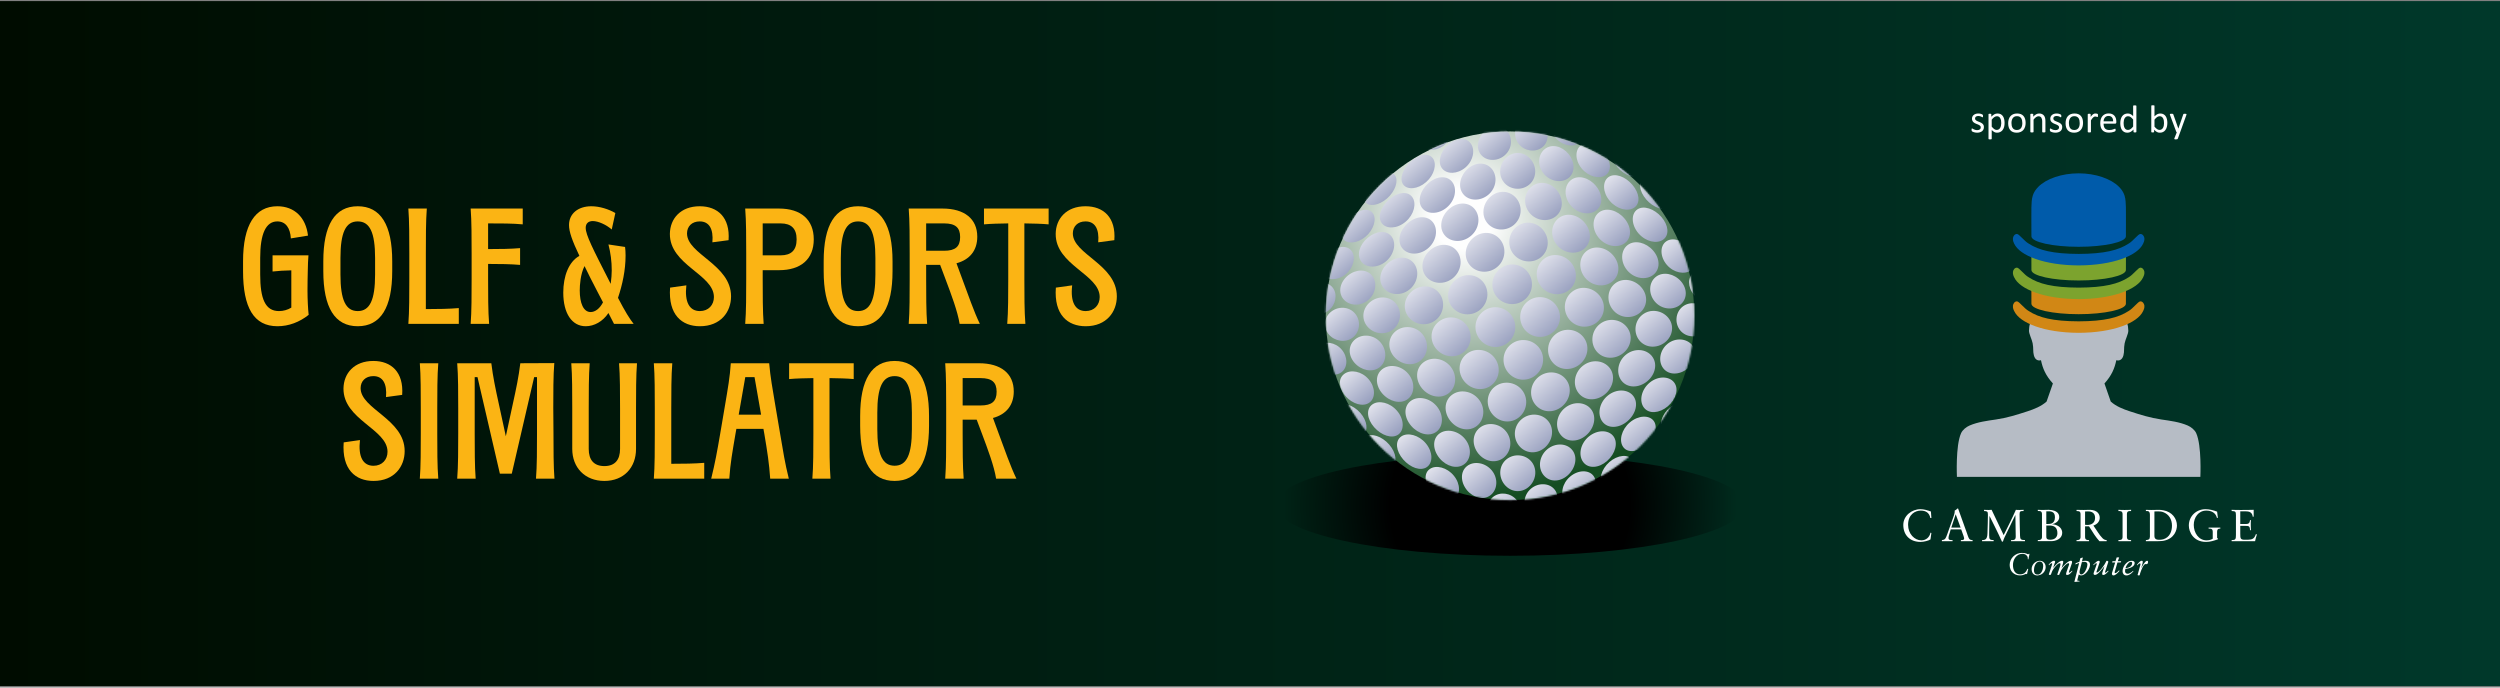 <svg width="1440" height="396" viewBox="0 0 1440 396" fill="none" xmlns="http://www.w3.org/2000/svg">
<rect x="0" y="0" width="1440" height="396" fill="#808080" stroke="none"/>
<rect width="1440" height="394.559" transform="translate(0 0.633)" fill="url(#paint0_linear_611_10992)"/>
<path d="M159.833 187.912C146.181 187.912 140 177.19 140 156.185V150.502C140 129.527 146.943 118.804 159.745 118.804C169.618 118.804 176.18 125.249 177.41 135.708L167.538 137.319C167.157 131.431 164.667 127.534 159.745 127.534C153.183 127.534 149.873 134.565 149.873 148.598V158.09C149.873 172.151 152.802 179.182 160.683 179.182C163.173 179.182 165.634 178.509 167.801 177.19V155.717C163.934 155.805 160.126 156.01 156.991 156.39V147.075H177.674C177.498 149.565 177.293 152.494 177.293 155.629C177.205 159.437 177.117 163.421 177.117 167.318C177.117 172.151 177.41 178.216 177.791 181.35C172.547 185.539 166.307 187.912 159.833 187.912Z" fill="#FBB414"/>
<path fill-rule="evenodd" clip-rule="evenodd" d="M186.228 150.502C186.228 129.527 192.878 118.804 206.061 118.804C219.273 118.804 225.923 129.527 225.923 150.502V156.185C225.923 177.19 219.273 187.912 206.061 187.912C192.878 187.912 186.228 177.19 186.228 156.185V150.502ZM206.061 127.534C199.147 127.534 196.101 133.892 196.101 148.627V158.119C196.101 172.825 199.147 179.182 206.061 179.182C213.004 179.182 216.051 172.825 216.051 158.119V148.627C216.051 133.892 213.004 127.534 206.061 127.534Z" fill="#FBB414"/>
<path d="M235.767 160.756V145.932C235.767 137.788 235.767 126.949 235.21 120.123H245.845C245.288 126.949 245.288 137.788 245.288 145.932V178.04C251.909 178.04 258.94 177.923 264.272 177.454V186.565H235.21C235.767 179.739 235.767 168.929 235.767 160.756Z" fill="#FBB414"/>
<path d="M271.654 160.756V145.932C271.654 137.788 271.654 126.949 271.097 120.123H301.096V129.234C295.5 128.677 288.089 128.677 281.146 128.677V143.471C287.62 143.471 294.446 143.383 299.572 142.915V152.582C294.446 152.113 287.62 152.026 281.146 152.026V160.756C281.146 168.929 281.146 179.739 281.731 186.565H271.097C271.654 179.739 271.654 168.929 271.654 160.756Z" fill="#FBB414"/>
<path fill-rule="evenodd" clip-rule="evenodd" d="M341.436 127.329C338.858 127.329 337.364 128.765 337.364 131.226C337.364 135.327 341.524 143.383 351.103 162.191L351.777 163.509C352.158 160.463 352.363 157.826 352.363 155.717C352.363 150.502 351.689 145.58 350.459 140.805L360.038 142.241C360.214 143.676 360.331 145.2 360.331 147.192C360.331 155.629 358.515 163.978 355.966 171.566C360.126 179.563 362.616 183.547 364.989 186.565H353.681L350.459 180.296C347.236 185.159 342.285 187.912 337.364 187.912C329.483 187.912 324.444 180.589 324.444 168.548C324.444 159.056 327.579 150.795 333.731 147.368C329.483 138.432 327.755 133.423 327.755 129.614C327.755 122.964 333.086 118.804 340.586 118.804C345.42 118.804 350.634 120.504 354.443 122.701L352.363 132.192C349.228 129.439 344.57 127.329 341.436 127.329ZM340.205 179.739C342.754 179.739 345.42 177.835 347.324 174.144L344.102 167.962C341.143 162.279 338.682 157.445 336.69 153.256C334.317 157.914 333.936 164.271 333.936 167.318C333.936 174.524 336.016 179.739 340.205 179.739Z" fill="#FBB414"/>
<path d="M385.965 165.677L395.339 164.359C394.226 174.056 397.156 179.182 403.132 179.182C408.083 179.182 411.217 175.667 411.217 171.097C411.217 158.002 385.672 152.699 385.848 134.653C385.965 125.923 392.029 118.804 403.044 118.804C413.385 118.804 420.592 125.249 419.655 138.345L410.339 139.575C411.012 131.812 408.464 127.534 403.044 127.534C398.474 127.534 395.72 130.464 395.72 134.448C395.72 146.518 421.09 152.318 421.09 170.716C421.09 179.563 415.202 187.912 403.132 187.912C392.791 187.912 384.822 181.35 385.965 165.677Z" fill="#FBB414"/>
<path fill-rule="evenodd" clip-rule="evenodd" d="M439.868 186.565H429.234C429.82 179.739 429.82 168.929 429.82 160.756V145.932C429.82 137.788 429.82 126.949 429.234 120.123H448.686C461.43 120.123 468.724 126.568 468.724 137.876C468.724 149.184 461.43 155.629 448.686 155.629H439.312V160.756C439.312 168.929 439.312 179.739 439.868 186.565ZM449.653 147.075C455.805 147.075 458.852 144.057 458.852 137.876C458.852 131.695 455.805 128.677 449.653 128.677H439.312V147.075H449.653Z" fill="#FBB414"/>
<path fill-rule="evenodd" clip-rule="evenodd" d="M474.437 150.502C474.437 129.527 481.058 118.804 494.27 118.804C507.453 118.804 514.103 129.527 514.103 150.502V156.185C514.103 177.19 507.453 187.912 494.27 187.912C481.058 187.912 474.437 177.19 474.437 156.185V150.502ZM494.27 127.534C487.327 127.534 484.31 133.892 484.31 148.627V158.119C484.31 172.825 487.327 179.182 494.27 179.182C501.184 179.182 504.23 172.825 504.23 158.119V148.627C504.23 133.892 501.184 127.534 494.27 127.534Z" fill="#FBB414"/>
<path fill-rule="evenodd" clip-rule="evenodd" d="M564.403 186.565H552.744C551.601 179.358 547.91 169.574 544.658 160.931L541.524 152.582H533.467V160.756C533.467 168.929 533.467 179.739 534.024 186.565H523.419C523.976 179.739 523.976 168.929 523.976 160.756V145.932C523.976 137.788 523.976 126.949 523.419 120.123H542.871C555.585 120.123 562.909 126.099 562.909 136.352C562.909 144.233 558.632 149.565 550.927 151.645L554.355 160.931C557.577 169.574 561.005 179.563 564.403 186.565ZM543.809 144.438C550.283 144.438 553.037 142.065 553.037 136.558C553.037 131.05 550.283 128.677 543.809 128.677H533.467V144.438H543.809Z" fill="#FBB414"/>
<path d="M604.01 129.234C600.026 128.853 595.075 128.765 590.036 128.677V160.756C590.036 168.929 590.036 179.739 590.622 186.565H580.164C580.75 179.739 580.75 168.929 580.75 160.756V128.677C575.711 128.765 570.76 128.853 566.776 129.234V120.123H604.01V129.234Z" fill="#FBB414"/>
<path d="M608.171 165.677L617.575 164.359C616.432 174.056 619.391 179.182 625.367 179.182C630.289 179.182 633.423 175.667 633.423 171.097C633.423 158.002 607.878 152.699 608.083 134.653C608.171 125.923 614.264 118.804 625.25 118.804C635.62 118.804 642.827 125.249 641.86 138.345L632.574 139.575C633.248 131.812 630.67 127.534 625.25 127.534C620.709 127.534 617.955 130.464 617.955 134.448C617.955 146.518 643.296 152.318 643.296 170.716C643.296 179.563 637.408 187.912 625.367 187.912C614.997 187.912 607.028 181.35 608.171 165.677Z" fill="#FBB414"/>
<path d="M197.961 254.814L207.336 253.467C206.223 263.164 209.152 268.29 215.128 268.29C220.079 268.29 223.214 264.775 223.214 260.205C223.214 247.11 197.668 241.807 197.844 223.761C197.961 215.031 204.026 207.912 215.041 207.912C225.382 207.912 232.589 214.357 231.651 227.452L222.335 228.712C223.009 220.92 220.46 216.642 215.041 216.642C210.471 216.642 207.717 219.601 207.717 223.585C207.717 235.626 233.087 241.426 233.087 259.824C233.087 268.671 227.198 277.02 215.128 277.02C204.787 277.02 196.819 270.458 197.961 254.814Z" fill="#FBB414"/>
<path d="M241.817 209.231H252.451C251.865 216.086 251.865 226.896 251.865 235.069V249.864C251.865 258.037 251.865 268.847 252.451 275.702H241.817C242.374 268.847 242.374 258.037 242.374 249.864V235.069C242.374 226.896 242.374 216.086 241.817 209.231Z" fill="#FBB414"/>
<path d="M287.371 232.872L291.356 251.299L295.34 232.872C297.332 223.849 298.767 217.023 299.705 209.231L319.274 209.143C318.688 215.969 318.688 226.808 318.688 234.952L318.805 249.863C318.805 258.037 318.805 268.847 319.362 275.702H308.728C309.314 268.847 309.314 258.037 309.314 249.863V217.228H307.673L294.783 272.831H287.928L275.038 217.228H273.427V249.863C273.427 258.037 273.427 268.847 273.983 275.702H263.349C263.935 268.847 263.935 258.037 263.935 249.863V235.069C263.935 226.896 263.935 216.086 263.349 209.231H283.006C283.944 217.023 285.379 223.849 287.371 232.872Z" fill="#FBB414"/>
<path d="M366.352 235.069V258.594C366.352 269.316 359.321 277.02 348.13 277.02C336.91 277.02 329.615 269.316 329.615 258.594V235.069C329.615 226.896 329.615 216.086 329.059 209.231H339.664C339.107 216.086 339.107 226.896 339.107 235.069V258.594C339.107 264.863 342.036 268.466 348.13 268.466C354.194 268.466 357.153 264.863 357.153 258.594V235.069C357.153 226.896 357.153 216.086 356.567 209.231H366.908C366.352 216.086 366.352 226.896 366.352 235.069Z" fill="#FBB414"/>
<path d="M377.162 249.864V235.069C377.162 226.896 377.162 216.086 376.605 209.231H387.239C386.653 216.086 386.653 226.896 386.653 235.069V267.148C393.303 267.148 400.334 267.06 405.637 266.591V275.702H376.605C377.162 268.847 377.162 258.037 377.162 249.864Z" fill="#FBB414"/>
<path fill-rule="evenodd" clip-rule="evenodd" d="M414.777 250.156L417.707 232.872C419.23 223.849 420.46 217.023 420.929 209.231H443.047C443.721 217.023 444.951 223.849 446.475 232.872L449.404 250.156C451.133 260.205 452.07 266.591 454.355 275.702H443.633C443.047 266.943 441.993 260.205 440.293 250.156L439.737 247.022H424.152L423.595 250.156C421.896 260.205 420.636 266.943 420.08 275.702H409.65C411.906 266.591 413.049 260.205 414.777 250.156ZM438.389 238.848L434.61 217.228H429.278L425.499 238.848H438.389Z" fill="#FBB414"/>
<path d="M491.736 218.342C487.752 217.961 482.83 217.873 477.791 217.785V249.864C477.791 258.037 477.791 268.847 478.377 275.702H467.919C468.505 268.847 468.505 258.037 468.505 249.864V217.785C463.466 217.873 458.515 217.961 454.531 218.342V209.231H491.736V218.342Z" fill="#FBB414"/>
<path fill-rule="evenodd" clip-rule="evenodd" d="M495.457 239.61C495.457 218.634 502.107 207.912 515.29 207.912C528.473 207.912 535.123 218.634 535.123 239.61V245.323C535.123 266.298 528.473 277.02 515.29 277.02C502.107 277.02 495.457 266.298 495.457 245.323V239.61ZM515.29 216.642C508.347 216.642 505.329 223 505.329 237.706V247.198C505.329 261.904 508.347 268.261 515.29 268.261C522.233 268.261 525.25 261.904 525.25 247.198V237.706C525.25 223 522.233 216.642 515.29 216.642Z" fill="#FBB414"/>
<path fill-rule="evenodd" clip-rule="evenodd" d="M585.453 275.702H573.764C572.621 268.466 568.93 258.711 565.707 250.069L562.573 241.719H554.487V249.864C554.487 258.037 554.487 268.847 555.073 275.702H544.439C544.996 268.847 544.996 258.037 544.996 249.864V235.069C544.996 226.896 544.996 216.086 544.439 209.231H563.891C576.605 209.231 583.929 215.207 583.929 225.46C583.929 233.341 579.652 238.673 571.947 240.753L575.375 250.069C578.597 258.711 582.025 268.671 585.453 275.702ZM564.829 233.546C571.303 233.546 574.057 231.173 574.057 225.665C574.057 220.158 571.303 217.785 564.829 217.785H554.487V233.546H564.829Z" fill="#FBB414"/>
<path d="M1004.99 290.921C1004.99 307.041 944.47 320.131 869.806 320.131C795.142 320.131 734.599 307.041 734.599 290.921C734.599 274.801 795.142 261.731 869.806 261.731C944.47 261.731 1004.99 274.801 1004.99 290.921Z" fill="url(#paint1_radial_611_10992)"/>
<path d="M763.644 181.856C763.644 240.482 811.159 288.018 869.806 288.018C928.432 288.018 975.948 240.482 975.948 181.856C975.948 123.23 928.432 75.694 869.806 75.694C811.159 75.694 763.644 123.23 763.644 181.856Z" fill="url(#paint2_radial_611_10992)"/>
<mask id="mask0_611_10992" style="mask-type:luminance" maskUnits="userSpaceOnUse" x="763" y="75" width="213" height="214">
<path d="M763.642 181.912C763.642 240.54 811.169 288.068 869.798 288.068C928.426 288.068 975.953 240.54 975.953 181.912C975.953 123.283 928.426 75.756 869.798 75.756C811.169 75.756 763.642 123.283 763.642 181.912Z" fill="white"/>
</mask>
<g mask="url(#mask0_611_10992)">
<g style="mix-blend-mode:multiply">
<path d="M944.903 269.977C942.779 266.967 944.717 260.865 949.541 256.681C954.344 252.475 960.136 251.775 962.136 254.743C964.156 257.732 961.703 263.277 957.003 267.503C952.303 271.708 947.026 272.986 944.903 269.977Z" fill="url(#paint3_linear_611_10992)"/>
<path d="M957.663 248.188C955.334 244.91 957.127 238.664 961.93 234.645C966.733 230.625 972.65 230.295 974.917 233.511C977.185 236.747 974.979 242.354 970.238 246.436C965.517 250.497 959.993 251.466 957.663 248.188Z" fill="url(#paint4_linear_611_10992)"/>
<path d="M923.155 279.892C920.681 276.573 922.227 270.307 927.01 266.143C931.772 261.979 937.853 261.484 940.203 264.741C942.573 268.019 940.409 273.852 935.771 278.078C931.112 282.283 925.649 283.232 923.155 279.892Z" fill="url(#paint5_linear_611_10992)"/>
<path d="M935.008 257.547C932.349 253.96 933.916 247.446 938.801 243.303C943.687 239.159 949.974 238.953 952.551 242.457C955.148 246.003 953.087 251.981 948.284 256.186C943.481 260.371 937.668 261.134 935.008 257.547Z" fill="url(#paint6_linear_611_10992)"/>
<path d="M946.882 234.768C943.996 230.955 945.398 224.358 950.221 220.4C955.045 216.422 961.435 216.566 964.301 220.297C967.166 224.049 965.414 230.027 960.611 234.067C955.808 238.108 949.768 238.582 946.882 234.768Z" fill="url(#paint7_linear_611_10992)"/>
<path d="M958.075 212.175C954.921 208.176 956.014 201.642 960.59 197.993C965.187 194.324 971.516 194.901 974.69 198.797C977.865 202.714 976.607 208.568 971.99 212.32C967.393 216.071 961.209 216.195 958.075 212.175Z" fill="url(#paint8_linear_611_10992)"/>
<path d="M967.846 190.345C964.424 186.181 965.063 179.811 969.248 176.575C973.433 173.338 979.617 174.369 983.08 178.43C986.543 182.491 985.925 188.098 981.699 191.458C977.473 194.798 971.268 194.509 967.846 190.345Z" fill="url(#paint9_linear_611_10992)"/>
<path d="M975.659 169.69C971.969 165.423 972.051 159.342 975.721 156.6C979.41 153.859 985.306 155.384 989.037 159.527C992.768 163.691 992.851 169.01 989.14 171.896C985.409 174.761 979.349 173.998 975.659 169.69Z" fill="url(#paint10_linear_611_10992)"/>
<path d="M901.407 288.529C898.604 284.881 899.696 278.552 904.314 274.594C908.89 270.616 915.136 270.472 917.837 274.079C920.537 277.666 918.764 283.706 914.291 287.725C909.818 291.766 904.231 292.199 901.407 288.529Z" fill="url(#paint11_linear_611_10992)"/>
<path d="M911.962 266.205C908.973 262.288 910.21 255.63 915.054 251.548C919.898 247.446 926.412 247.425 929.319 251.26C932.205 255.094 930.411 261.381 925.67 265.545C920.908 269.709 914.93 270.101 911.962 266.205Z" fill="url(#paint12_linear_611_10992)"/>
<path d="M923.031 242.932C919.877 238.809 921.114 231.965 926.041 227.904C930.947 223.823 937.647 224.049 940.759 228.069C943.893 232.13 942.264 238.5 937.379 242.643C932.493 246.787 926.206 247.034 923.031 242.932Z" fill="url(#paint13_linear_611_10992)"/>
<path d="M934.039 219.349C930.679 215.061 931.751 208.155 936.575 204.28C941.398 200.384 948.139 200.92 951.499 205.125C954.88 209.351 953.581 215.68 948.758 219.658C943.913 223.616 937.42 223.637 934.039 219.349Z" fill="url(#paint14_linear_611_10992)"/>
<path d="M944.285 196.076C940.698 191.644 941.481 184.841 946.037 181.275C950.593 177.688 957.23 178.637 960.858 182.965C964.487 187.315 963.662 193.479 959.065 197.168C954.468 200.838 947.872 200.508 944.285 196.076Z" fill="url(#paint15_linear_611_10992)"/>
<path d="M953.149 173.668C949.335 169.113 949.706 162.557 953.87 159.403C958.014 156.249 964.404 157.631 968.259 162.063C972.114 166.515 971.908 172.411 967.682 175.668C963.476 178.925 956.942 178.224 953.149 173.668Z" fill="url(#paint16_linear_611_10992)"/>
<path d="M960.116 152.58C956.137 147.963 956.014 141.737 959.662 139.099C963.311 136.46 969.372 138.315 973.391 142.809C977.432 147.303 977.844 152.848 974.154 155.611C970.464 158.373 964.094 157.218 960.116 152.58Z" fill="url(#paint17_linear_611_10992)"/>
<path d="M880.072 295.229C876.938 291.23 877.557 285.046 881.886 281.439C886.194 277.831 892.502 278.14 895.511 282.057C898.542 285.994 897.222 292.075 893.017 295.765C888.812 299.435 883.226 299.228 880.072 295.229Z" fill="url(#paint18_linear_611_10992)"/>
<path d="M888.998 273.543C885.72 269.338 886.545 262.7 891.224 258.804C895.883 254.888 902.541 255.197 905.716 259.34C908.911 263.463 907.468 269.915 902.892 273.894C898.315 277.852 892.275 277.749 888.998 273.543Z" fill="url(#paint19_linear_611_10992)"/>
<path d="M898.892 250.394C895.47 246.003 896.439 239.077 901.325 235.036C906.19 230.996 913.095 231.388 916.456 235.717C919.816 240.025 918.393 246.683 913.57 250.785C908.725 254.888 902.294 254.784 898.892 250.394Z" fill="url(#paint20_linear_611_10992)"/>
<path d="M909.261 226.42C905.695 221.884 906.664 214.793 911.611 210.794C916.538 206.774 923.526 207.352 927.093 211.825C930.638 216.298 929.381 222.998 924.475 227.079C919.548 231.161 912.848 230.975 909.261 226.42Z" fill="url(#paint21_linear_611_10992)"/>
<path d="M919.527 202.26C915.796 197.601 916.641 190.51 921.465 186.676C926.268 182.842 933.235 183.687 936.966 188.284C940.739 192.86 939.79 199.498 934.967 203.394C930.122 207.311 923.258 206.919 919.527 202.26Z" fill="url(#paint22_linear_611_10992)"/>
<path d="M929.05 178.492C925.154 173.751 925.752 166.804 930.287 163.279C934.802 159.754 941.584 160.95 945.521 165.629C949.458 170.308 948.963 176.719 944.387 180.327C939.831 183.914 932.926 183.254 929.05 178.492Z" fill="url(#paint23_linear_611_10992)"/>
<path d="M937.255 155.693C933.235 150.89 933.462 144.211 937.564 141.119C941.687 138.027 948.16 139.655 952.241 144.376C956.323 149.117 956.385 155.198 952.2 158.393C948.036 161.547 941.275 160.517 937.255 155.693Z" fill="url(#paint24_linear_611_10992)"/>
<path d="M859.458 299.476C856.056 295.209 856.139 289.272 860.117 286.159C864.075 283.046 870.342 283.892 873.661 288.117C876.98 292.343 876.176 298.363 872.321 301.537C868.445 304.712 862.9 303.763 859.458 299.476Z" fill="url(#paint25_linear_611_10992)"/>
<path d="M866.528 279.026C863.003 274.553 863.374 268.101 867.765 264.555C872.156 261.01 878.835 261.69 882.277 266.102C885.72 270.513 884.71 276.986 880.401 280.593C876.114 284.201 870.074 283.479 866.528 279.026Z" fill="url(#paint26_linear_611_10992)"/>
<path d="M874.898 256.66C871.249 252.043 871.867 245.178 876.609 241.344C881.329 237.489 888.297 238.128 891.884 242.684C895.47 247.24 894.316 254.042 889.678 257.938C885.019 261.834 878.567 261.278 874.898 256.66Z" fill="url(#paint27_linear_611_10992)"/>
<path d="M884.256 232.954C880.504 228.213 881.288 221.101 886.215 217.123C891.121 213.144 898.253 213.804 901.964 218.483C905.695 223.163 904.582 230.11 899.696 234.15C894.811 238.19 888.029 237.695 884.256 232.954Z" fill="url(#paint28_linear_611_10992)"/>
<path d="M894.11 208.506C890.255 203.703 891.08 196.468 896.027 192.51C900.954 188.531 908.128 189.315 911.982 194.097C915.837 198.88 914.868 205.847 909.942 209.867C904.994 213.887 897.965 213.351 894.11 208.506Z" fill="url(#paint29_linear_611_10992)"/>
<path d="M903.881 183.976C899.944 179.09 900.665 171.916 905.468 168.103C910.251 164.31 917.301 165.32 921.258 170.164C925.237 175.008 924.577 181.852 919.754 185.707C914.93 189.541 907.839 188.861 903.881 183.976Z" fill="url(#paint30_linear_611_10992)"/>
<path d="M844.925 282.284C841.153 277.625 841.05 271.482 845.09 268.41C849.11 265.318 855.706 266.493 859.396 271.111C863.086 275.728 862.55 282.077 858.592 285.19C854.655 288.303 848.718 286.922 844.925 282.284Z" fill="url(#paint31_linear_611_10992)"/>
<path d="M851.542 261.278C847.687 256.495 847.914 249.878 852.367 246.374C856.819 242.849 863.746 243.797 867.518 248.538C871.311 253.28 870.548 260.041 866.178 263.587C861.787 267.132 855.418 266.04 851.542 261.278Z" fill="url(#paint32_linear_611_10992)"/>
<path d="M859.54 238.479C855.624 233.614 856.139 226.647 860.901 222.833C865.663 219.019 872.836 219.823 876.691 224.668C880.546 229.512 879.66 236.541 874.939 240.376C870.239 244.21 863.457 243.344 859.54 238.479Z" fill="url(#paint33_linear_611_10992)"/>
<path d="M868.569 214.443C864.632 209.537 865.333 202.342 870.259 198.385C875.186 194.427 882.442 195.21 886.379 200.116C890.317 205.002 889.41 212.155 884.504 216.154C879.597 220.132 872.527 219.37 868.569 214.443Z" fill="url(#paint34_linear_611_10992)"/>
<path d="M824.476 283.129C820.539 278.408 819.92 272.698 823.548 270.163C827.135 267.607 833.546 269.235 837.421 274.017C841.338 278.759 841.297 284.84 837.772 287.355C834.206 289.87 828.454 287.87 824.476 283.129Z" fill="url(#paint35_linear_611_10992)"/>
<path d="M829.197 263.958C825.177 259.093 824.95 252.867 829.052 249.775C833.134 246.704 839.916 247.982 843.853 252.847C847.832 257.712 847.481 264.288 843.482 267.338C839.462 270.41 833.237 268.802 829.197 263.958Z" fill="url(#paint36_linear_611_10992)"/>
<path d="M835.566 242.622C831.505 237.716 831.691 231.058 836.205 227.533C840.699 224.028 847.749 225.038 851.728 229.965C855.706 234.892 855.129 241.818 850.697 245.323C846.244 248.827 839.607 247.528 835.566 242.622Z" fill="url(#paint37_linear_611_10992)"/>
<path d="M943.728 134.378C939.605 129.534 939.42 123.267 943.027 120.69C946.655 118.134 952.757 120.196 956.921 124.916C961.085 129.658 961.683 135.347 958.014 138.006C954.365 140.665 947.851 139.202 943.728 134.378Z" fill="url(#paint38_linear_611_10992)"/>
<path d="M912.972 159.94C908.952 155.033 909.467 148.025 913.961 144.541C918.455 141.037 925.237 142.376 929.298 147.241C933.38 152.127 933.112 158.703 928.577 162.248C924.041 165.794 916.991 164.866 912.972 159.94Z" fill="url(#paint39_linear_611_10992)"/>
<path d="M878.176 189.789C874.197 184.841 874.981 177.606 879.907 173.648C884.834 169.669 892.028 170.535 896.007 175.462C900.006 180.409 899.223 187.542 894.296 191.5C889.349 195.478 882.154 194.736 878.176 189.789Z" fill="url(#paint40_linear_611_10992)"/>
<path d="M843.42 219.638C839.38 214.711 839.916 207.743 844.719 203.93C849.501 200.116 856.716 200.941 860.695 205.888C864.694 210.836 863.931 218.009 859.19 221.802C854.428 225.616 847.44 224.585 843.42 219.638Z" fill="url(#paint41_linear_611_10992)"/>
<path d="M948.263 114.939C944.078 110.136 943.48 104.364 946.593 102.385C949.706 100.427 955.354 102.921 959.539 107.601C963.703 112.28 964.816 117.475 961.683 119.577C958.57 121.68 952.406 119.763 948.263 114.939Z" fill="url(#paint42_linear_611_10992)"/>
<path d="M920.846 136.975C916.765 132.069 916.991 125.39 921.052 122.339C925.134 119.268 931.545 120.979 935.688 125.844C939.811 130.709 940.017 136.934 935.894 140.047C931.751 143.16 924.907 141.902 920.846 136.975Z" fill="url(#paint43_linear_611_10992)"/>
<path d="M887.74 165.114C883.741 160.166 884.503 153.013 889.245 149.2C894.006 145.407 900.995 146.437 905.014 151.364C909.055 156.311 908.519 163.258 903.736 167.093C898.933 170.885 891.718 170.061 887.74 165.114Z" fill="url(#paint44_linear_611_10992)"/>
<path d="M852.428 195.54C848.429 190.613 849.213 183.481 854.139 179.502C859.087 175.524 866.302 176.266 870.26 181.213C874.238 186.16 873.455 193.416 868.528 197.374C863.601 201.332 856.407 200.487 852.428 195.54Z" fill="url(#paint45_linear_611_10992)"/>
<path d="M927.154 115.619C923.052 110.754 922.928 104.508 926.515 101.993C930.102 99.478 936.08 101.581 940.224 106.405C944.367 111.228 945.027 116.959 941.378 119.556C937.75 122.154 931.236 120.525 927.154 115.619Z" fill="url(#paint46_linear_611_10992)"/>
<path d="M896.707 141.037C892.728 136.13 893.306 129.183 897.738 125.7C902.19 122.175 908.828 123.473 912.868 128.4C916.929 133.306 916.744 139.965 912.25 143.469C907.735 146.973 900.685 145.963 896.707 141.037Z" fill="url(#paint47_linear_611_10992)"/>
<path d="M862.055 170.906C858.138 166 859.025 158.847 863.931 154.868C868.837 150.89 875.907 151.652 879.865 156.559C883.823 161.485 883.102 168.659 878.175 172.617C873.248 176.595 865.992 175.812 862.055 170.906Z" fill="url(#paint48_linear_611_10992)"/>
<path d="M931.71 96.345C927.649 91.542 927.175 85.873 930.288 83.977C933.4 82.08 938.925 84.616 943.007 89.316C947.067 94.037 948.139 99.211 945.006 101.21C941.873 103.189 935.771 101.148 931.71 96.345Z" fill="url(#paint49_linear_611_10992)"/>
<path d="M904.582 118.155C900.624 113.311 900.954 106.735 904.953 103.663C908.973 100.592 915.198 102.22 919.239 107.065C923.258 111.909 923.485 118.155 919.383 121.226C915.301 124.298 908.519 123.02 904.582 118.155Z" fill="url(#paint50_linear_611_10992)"/>
<path d="M871.744 146.334C867.889 141.511 868.776 134.481 873.496 130.647C878.196 126.792 884.978 127.679 888.895 132.543C892.812 137.408 892.296 144.376 887.534 148.189C882.773 152.003 875.599 151.179 871.744 146.334Z" fill="url(#paint51_linear_611_10992)"/>
<path d="M911.014 97.005C907.097 92.243 907.138 86.183 910.684 83.668C914.229 81.153 919.981 83.132 923.959 87.873C927.917 92.614 928.515 98.304 924.887 100.86C921.3 103.395 914.889 101.767 911.014 97.005Z" fill="url(#paint52_linear_611_10992)"/>
<path d="M880.917 122.484C877.124 117.722 877.887 110.961 882.257 107.436C886.648 103.89 893.017 104.962 896.893 109.744C900.748 114.527 900.521 121.144 896.068 124.648C891.616 128.153 884.689 127.225 880.917 122.484Z" fill="url(#paint53_linear_611_10992)"/>
<path d="M889.059 99.891C885.349 95.273 885.885 88.924 889.843 85.832C893.78 82.719 899.717 84.08 903.51 88.739C907.282 93.377 907.385 99.52 903.345 102.612C899.325 105.684 892.729 104.529 889.059 99.891Z" fill="url(#paint54_linear_611_10992)"/>
<path d="M895.863 79.194C892.255 74.721 892.544 68.929 896.007 66.393C899.491 63.837 904.953 65.548 908.623 70.021C912.271 74.494 912.704 80.04 909.138 82.575C905.592 85.111 899.429 83.668 895.863 79.194Z" fill="url(#paint55_linear_611_10992)"/>
<path d="M808.212 264.617C804.068 259.794 803.408 254.042 807.057 251.445C810.685 248.868 817.199 250.497 821.281 255.382C825.383 260.268 825.507 266.493 821.92 269.008C818.333 271.544 812.355 269.421 808.212 264.617Z" fill="url(#paint56_linear_611_10992)"/>
<path d="M812.747 245.178C808.624 240.313 808.418 234.088 812.561 230.975C816.684 227.862 823.528 229.099 827.589 234.026C831.67 238.953 831.443 245.632 827.383 248.683C823.301 251.754 816.89 250.043 812.747 245.178Z" fill="url(#paint57_linear_611_10992)"/>
<path d="M819.137 223.781C815.055 218.895 815.323 212.299 819.858 208.774C824.414 205.228 831.444 206.156 835.463 211.062C839.483 215.989 838.968 222.977 834.474 226.481C830.001 229.986 823.198 228.646 819.137 223.781Z" fill="url(#paint58_linear_611_10992)"/>
<path d="M827.176 200.858C823.198 196.014 823.857 189.17 828.681 185.315C833.505 181.46 840.617 182.141 844.554 187.047C848.491 191.912 847.77 199.106 842.967 202.899C838.184 206.713 831.134 205.682 827.176 200.858Z" fill="url(#paint59_linear_611_10992)"/>
<path d="M836.453 176.905C832.598 172.143 833.567 165.175 838.494 161.156C843.441 157.136 850.47 157.672 854.325 162.496C858.18 167.319 857.355 174.534 852.408 178.513C847.481 182.491 840.308 181.687 836.453 176.905Z" fill="url(#paint60_linear_611_10992)"/>
<path d="M846.471 152.539C842.74 147.859 843.853 140.892 848.738 136.872C853.624 132.832 860.406 133.327 864.178 138.068C867.93 142.788 867.147 149.921 862.241 153.899C857.314 157.878 850.181 157.218 846.471 152.539Z" fill="url(#paint61_linear_611_10992)"/>
<path d="M856.572 128.318C852.964 123.762 854.119 116.98 858.757 113.084C863.416 109.188 869.868 109.744 873.537 114.362C877.186 118.98 876.567 125.823 871.826 129.678C867.106 133.512 860.138 132.894 856.572 128.318Z" fill="url(#paint62_linear_611_10992)"/>
<path d="M866.157 104.9C862.715 100.489 863.725 94.016 868.033 90.409C872.342 86.801 878.361 87.523 881.906 91.996C885.431 96.448 885.06 102.921 880.67 106.467C876.279 110.012 869.6 109.312 866.157 104.9Z" fill="url(#paint63_linear_611_10992)"/>
<path d="M874.774 82.884C871.455 78.659 872.259 72.66 876.114 69.485C879.989 66.311 885.535 67.259 888.977 71.526C892.378 75.814 892.296 81.751 888.318 84.863C884.36 87.976 878.093 87.11 874.774 82.884Z" fill="url(#paint64_linear_611_10992)"/>
<path d="M788.896 263.401C784.732 258.722 783.619 253.527 786.752 251.445C789.865 249.342 796.029 251.26 800.193 256.083C804.357 260.886 804.955 266.658 801.842 268.617C798.729 270.595 793.081 268.081 788.896 263.401Z" fill="url(#paint65_linear_611_10992)"/>
<path d="M791.514 246.085C787.35 241.365 786.752 235.675 790.421 232.995C794.07 230.336 800.584 231.8 804.707 236.644C808.83 241.468 809.015 247.755 805.408 250.311C801.78 252.888 795.699 250.826 791.514 246.085Z" fill="url(#paint66_linear_611_10992)"/>
<path d="M796.193 226.647C792.112 221.905 792.05 215.804 796.235 212.629C800.399 209.454 807.16 210.506 811.18 215.309C815.2 220.112 814.973 226.791 810.871 229.883C806.748 232.975 800.275 231.367 796.193 226.647Z" fill="url(#paint67_linear_611_10992)"/>
<path d="M802.914 205.373C798.997 200.693 799.471 194.282 804.047 190.675C808.624 187.088 815.509 187.768 819.384 192.53C823.28 197.271 822.682 204.218 818.168 207.743C813.633 211.268 806.851 210.052 802.914 205.373Z" fill="url(#paint68_linear_611_10992)"/>
<path d="M811.468 182.739C807.717 178.142 808.644 171.525 813.468 167.608C818.312 163.712 825.177 164.104 828.908 168.762C832.639 173.421 831.794 180.512 826.97 184.347C822.167 188.181 815.22 187.336 811.468 182.739Z" fill="url(#paint69_linear_611_10992)"/>
<path d="M821.343 159.197C817.797 154.724 819.055 148.004 823.961 143.922C828.887 139.862 835.587 140.047 839.174 144.582C842.74 149.117 841.771 156.208 836.824 160.228C831.897 164.227 824.909 163.671 821.343 159.197Z" fill="url(#paint70_linear_611_10992)"/>
<path d="M831.979 135.306C828.619 130.977 830.041 124.319 834.865 120.216C839.709 116.135 846.141 116.238 849.563 120.629C852.964 124.999 852.016 131.946 847.11 135.965C842.245 140.006 835.339 139.635 831.979 135.306Z" fill="url(#paint71_linear_611_10992)"/>
<path d="M842.719 111.682C839.524 107.539 840.967 101.087 845.543 97.129C850.12 93.15 856.159 93.274 859.437 97.479C862.715 101.684 861.89 108.322 857.211 112.218C852.552 116.114 845.894 115.826 842.719 111.682Z" fill="url(#paint72_linear_611_10992)"/>
<path d="M852.923 88.945C849.893 85.028 851.212 78.947 855.417 75.257C859.622 71.588 865.209 71.794 868.363 75.793C871.496 79.772 870.878 85.977 866.549 89.584C862.24 93.192 855.933 92.882 852.923 88.945Z" fill="url(#paint73_linear_611_10992)"/>
<path d="M772.261 245.549C768.117 241.055 767.087 235.943 770.22 233.696C773.333 231.491 779.393 233.119 783.516 237.798C787.639 242.437 788.257 248.229 785.144 250.291C782.032 252.352 776.383 250.043 772.261 245.549Z" fill="url(#paint74_linear_611_10992)"/>
<path d="M775.044 228.213C771.004 223.699 770.591 218.174 774.281 215.391C777.971 212.629 784.341 213.804 788.319 218.442C792.298 223.06 792.422 229.285 788.773 231.903C785.124 234.562 779.064 232.707 775.044 228.213Z" fill="url(#paint75_linear_611_10992)"/>
<path d="M780.177 208.939C776.322 204.486 776.528 198.611 780.754 195.334C784.959 192.077 791.494 192.798 795.287 197.354C799.1 201.889 798.729 208.465 794.586 211.619C790.422 214.773 784.031 213.371 780.177 208.939Z" fill="url(#paint76_linear_611_10992)"/>
<path d="M787.576 188.037C783.948 183.687 784.773 177.523 789.37 173.854C793.967 170.185 800.563 170.494 804.15 174.947C807.737 179.379 806.954 186.161 802.398 189.748C797.842 193.314 791.205 192.386 787.576 188.037Z" fill="url(#paint77_linear_611_10992)"/>
<path d="M796.936 165.876C793.555 161.671 794.854 155.343 799.698 151.364C804.522 147.386 811.036 147.365 814.396 151.673C817.756 155.961 816.684 162.846 811.861 166.742C807.037 170.638 800.296 170.082 796.936 165.876Z" fill="url(#paint78_linear_611_10992)"/>
<path d="M807.675 142.933C804.542 138.893 806.171 132.523 811.056 128.359C815.942 124.215 822.229 123.968 825.403 128.091C828.557 132.193 827.321 139.058 822.414 143.119C817.488 147.2 810.788 146.973 807.675 142.933Z" fill="url(#paint79_linear_611_10992)"/>
<path d="M819.117 119.763C816.231 115.908 818.024 109.641 822.765 105.457C827.527 101.293 833.505 100.901 836.494 104.818C839.463 108.714 838.226 115.372 833.382 119.474C828.558 123.576 822.023 123.597 819.117 119.763Z" fill="url(#paint80_linear_611_10992)"/>
<path d="M830.598 96.943C827.898 93.336 829.671 87.317 834.144 83.276C838.617 79.257 844.203 78.803 847.028 82.472C849.831 86.142 848.739 92.45 844.121 96.428C839.545 100.386 833.299 100.551 830.598 96.943Z" fill="url(#paint81_linear_611_10992)"/>
<path d="M759.398 211.495C755.667 207.331 755.584 202.013 759.295 199.127C763.026 196.261 769.086 197.024 772.776 201.312C776.466 205.6 776.384 211.66 772.714 214.402C769.045 217.143 763.129 215.639 759.398 211.495Z" fill="url(#paint82_linear_611_10992)"/>
<path d="M765.355 192.592C761.892 188.531 762.51 182.904 766.736 179.543C770.962 176.204 777.167 176.513 780.589 180.677C784.011 184.841 783.372 191.19 779.187 194.427C775.003 197.663 768.818 196.632 765.355 192.592Z" fill="url(#paint83_linear_611_10992)"/>
<path d="M773.745 172.205C770.57 168.288 771.828 162.434 776.445 158.682C781.042 154.951 787.227 154.827 790.38 158.826C793.514 162.846 792.421 169.381 787.845 173.029C783.248 176.678 776.92 176.121 773.745 172.205Z" fill="url(#paint84_linear_611_10992)"/>
<path d="M784.134 150.704C781.269 146.973 783.021 140.995 787.824 136.955C792.627 132.914 798.667 132.42 801.553 136.254C804.439 140.067 803.038 146.664 798.214 150.622C793.39 154.58 787 154.456 784.134 150.704Z" fill="url(#paint85_linear_611_10992)"/>
<path d="M795.884 128.545C793.287 125.02 795.348 119.041 800.151 114.836C804.954 110.631 810.767 109.868 813.427 113.476C816.086 117.063 814.519 123.577 809.634 127.699C804.769 131.843 798.461 132.07 795.884 128.545Z" fill="url(#paint86_linear_611_10992)"/>
<path d="M808.232 106.261C805.861 102.983 808.026 97.15 812.664 92.944C817.322 88.718 822.785 87.791 825.279 91.11C827.753 94.428 826.207 100.716 821.425 104.88C816.663 109.044 810.582 109.538 808.232 106.261Z" fill="url(#paint87_linear_611_10992)"/>
<path d="M820.435 84.492C818.25 81.503 820.332 75.979 824.661 71.918C829.011 67.836 834.082 66.806 836.452 69.815C838.782 72.846 837.38 78.721 832.886 82.761C828.392 86.801 822.641 87.481 820.435 84.492Z" fill="url(#paint88_linear_611_10992)"/>
<path d="M752.327 177.915C749.4 174.307 750.513 168.989 754.759 165.546C759.006 162.125 764.737 161.96 767.643 165.67C770.529 169.381 769.519 175.462 765.314 178.781C761.088 182.12 755.254 181.502 752.327 177.915Z" fill="url(#paint89_linear_611_10992)"/>
<path d="M761.933 158.208C759.356 154.765 761.109 149.241 765.685 145.448C770.282 141.634 775.951 141.036 778.548 144.561C781.145 148.066 779.661 154.291 775.064 158.022C770.467 161.753 764.531 161.63 761.933 158.208Z" fill="url(#paint90_linear_611_10992)"/>
<path d="M773.518 137.491C771.251 134.255 773.456 128.668 778.198 124.587C782.939 120.505 788.443 119.536 790.772 122.834C793.101 126.091 791.308 132.337 786.505 136.357C781.702 140.397 775.786 140.707 773.518 137.491Z" fill="url(#paint91_linear_611_10992)"/>
<path d="M786.299 116.258C784.279 113.29 786.732 107.724 791.432 103.519C796.132 99.293 801.409 98.036 803.532 101.045C805.655 104.034 803.718 110.157 798.894 114.341C794.091 118.526 788.298 119.227 786.299 116.258Z" fill="url(#paint92_linear_611_10992)"/>
</g>
</g>
<path d="M1142.73 73.201C1142.73 73.715 1142.64 74.173 1142.45 74.574C1142.26 74.976 1141.99 75.314 1141.64 75.59C1141.29 75.866 1140.87 76.073 1140.4 76.211C1139.91 76.362 1139.37 76.437 1138.8 76.437C1138.43 76.437 1138.09 76.406 1137.76 76.343C1137.44 76.293 1137.15 76.224 1136.9 76.136C1136.63 76.048 1136.41 75.96 1136.24 75.873C1136.06 75.772 1135.93 75.684 1135.84 75.609C1135.77 75.534 1135.71 75.433 1135.67 75.308C1135.64 75.17 1135.62 74.982 1135.62 74.744C1135.62 74.606 1135.62 74.487 1135.64 74.386C1135.65 74.298 1135.67 74.223 1135.69 74.16C1135.72 74.098 1135.75 74.054 1135.79 74.029C1135.83 74.004 1135.88 73.991 1135.94 73.991C1136.01 73.991 1136.13 74.041 1136.3 74.142C1136.46 74.242 1136.65 74.355 1136.88 74.48C1137.12 74.593 1137.4 74.7 1137.73 74.8C1138.04 74.9 1138.4 74.951 1138.82 74.951C1139.13 74.951 1139.42 74.919 1139.68 74.856C1139.93 74.781 1140.15 74.681 1140.34 74.555C1140.53 74.43 1140.67 74.267 1140.77 74.066C1140.87 73.866 1140.92 73.627 1140.92 73.351C1140.92 73.063 1140.85 72.818 1140.7 72.618C1140.55 72.429 1140.35 72.26 1140.11 72.11C1139.88 71.959 1139.61 71.827 1139.32 71.715C1139.02 71.602 1138.72 71.483 1138.4 71.357C1138.08 71.232 1137.76 71.087 1137.46 70.924C1137.16 70.761 1136.89 70.567 1136.65 70.341C1136.41 70.103 1136.23 69.827 1136.09 69.513C1135.94 69.187 1135.86 68.798 1135.86 68.347C1135.86 67.958 1135.94 67.582 1136.09 67.218C1136.24 66.854 1136.47 66.54 1136.78 66.277C1137.09 66.001 1137.47 65.782 1137.93 65.619C1138.38 65.456 1138.92 65.374 1139.53 65.374C1139.79 65.374 1140.06 65.393 1140.34 65.43C1140.6 65.481 1140.84 65.537 1141.06 65.6C1141.28 65.675 1141.47 65.75 1141.62 65.826C1141.77 65.901 1141.88 65.97 1141.96 66.032C1142.03 66.095 1142.08 66.145 1142.11 66.183C1142.15 66.233 1142.17 66.283 1142.17 66.334C1142.18 66.396 1142.19 66.465 1142.2 66.54C1142.22 66.628 1142.22 66.729 1142.22 66.842C1142.22 66.967 1142.22 67.08 1142.2 67.18C1142.19 67.268 1142.17 67.343 1142.15 67.406C1142.12 67.469 1142.09 67.513 1142.05 67.538C1142.02 67.563 1141.98 67.575 1141.94 67.575C1141.86 67.575 1141.76 67.531 1141.64 67.444C1141.51 67.368 1141.35 67.281 1141.15 67.18C1140.95 67.092 1140.71 67.005 1140.43 66.917C1140.17 66.841 1139.86 66.804 1139.51 66.804C1139.2 66.804 1138.92 66.841 1138.68 66.917C1138.45 66.98 1138.25 67.08 1138.1 67.218C1137.94 67.343 1137.82 67.494 1137.74 67.669C1137.67 67.845 1137.63 68.039 1137.63 68.253C1137.63 68.541 1137.71 68.786 1137.86 68.986C1138.01 69.187 1138.2 69.363 1138.44 69.513C1138.68 69.664 1138.95 69.795 1139.25 69.908C1139.55 70.034 1139.86 70.159 1140.19 70.285C1140.5 70.41 1140.82 70.548 1141.13 70.698C1141.43 70.862 1141.7 71.056 1141.94 71.282C1142.18 71.495 1142.37 71.758 1142.52 72.072C1142.66 72.386 1142.73 72.762 1142.73 73.201Z" fill="#FEFEFE"/>
<path fill-rule="evenodd" clip-rule="evenodd" d="M1154.64 70.755C1154.64 71.633 1154.55 72.423 1154.36 73.126C1154.16 73.828 1153.87 74.418 1153.51 74.894C1153.15 75.383 1152.69 75.76 1152.14 76.023C1151.6 76.299 1150.98 76.437 1150.27 76.437C1149.97 76.437 1149.7 76.406 1149.45 76.343C1149.2 76.28 1148.95 76.186 1148.71 76.061C1148.46 75.935 1148.22 75.772 1147.98 75.571C1147.74 75.383 1147.49 75.158 1147.23 74.894V79.936C1147.23 79.987 1147.21 80.037 1147.17 80.087C1147.15 80.124 1147.1 80.162 1147.04 80.2C1146.96 80.225 1146.87 80.244 1146.76 80.256C1146.63 80.281 1146.47 80.294 1146.29 80.294C1146.11 80.294 1145.97 80.281 1145.85 80.256C1145.73 80.244 1145.63 80.225 1145.57 80.2C1145.5 80.162 1145.45 80.124 1145.42 80.087C1145.4 80.037 1145.38 79.987 1145.38 79.936V65.882C1145.38 65.807 1145.39 65.75 1145.4 65.713C1145.43 65.675 1145.48 65.637 1145.55 65.6C1145.61 65.575 1145.7 65.556 1145.8 65.543C1145.91 65.531 1146.04 65.525 1146.19 65.525C1146.34 65.525 1146.47 65.531 1146.57 65.543C1146.67 65.556 1146.75 65.575 1146.81 65.6C1146.89 65.637 1146.94 65.675 1146.96 65.713C1146.99 65.75 1147 65.807 1147 65.882V67.218C1147.3 66.904 1147.6 66.635 1147.89 66.409C1148.16 66.183 1148.44 65.989 1148.73 65.826C1149.02 65.675 1149.32 65.562 1149.62 65.487C1149.92 65.412 1150.24 65.374 1150.58 65.374C1151.3 65.374 1151.92 65.512 1152.44 65.788C1152.95 66.076 1153.37 66.465 1153.7 66.954C1154.02 67.444 1154.26 68.014 1154.41 68.667C1154.56 69.319 1154.64 70.015 1154.64 70.755ZM1152.72 70.962C1152.72 70.448 1152.68 69.952 1152.61 69.476C1152.53 68.986 1152.39 68.56 1152.19 68.196C1152.01 67.82 1151.75 67.519 1151.42 67.293C1151.11 67.067 1150.71 66.954 1150.22 66.954C1149.98 66.954 1149.75 66.992 1149.52 67.067C1149.28 67.13 1149.05 67.243 1148.81 67.406C1148.57 67.556 1148.32 67.757 1148.05 68.008C1147.79 68.259 1147.52 68.566 1147.23 68.93V72.937C1147.73 73.552 1148.21 74.022 1148.68 74.349C1149.13 74.675 1149.6 74.838 1150.11 74.838C1150.58 74.838 1150.98 74.725 1151.31 74.499C1151.65 74.286 1151.92 73.991 1152.12 73.615C1152.33 73.239 1152.48 72.818 1152.57 72.354C1152.67 71.89 1152.72 71.426 1152.72 70.962Z" fill="#FEFEFE"/>
<path fill-rule="evenodd" clip-rule="evenodd" d="M1166.77 70.793C1166.77 71.608 1166.66 72.361 1166.44 73.05C1166.22 73.74 1165.9 74.336 1165.48 74.838C1165.05 75.339 1164.51 75.728 1163.86 76.004C1163.22 76.293 1162.47 76.437 1161.62 76.437C1160.79 76.437 1160.07 76.311 1159.46 76.061C1158.84 75.81 1158.33 75.452 1157.93 74.988C1157.52 74.512 1157.21 73.941 1157.01 73.276C1156.81 72.599 1156.71 71.84 1156.71 71C1156.71 70.172 1156.82 69.413 1157.03 68.723C1157.24 68.033 1157.56 67.444 1157.99 66.954C1158.41 66.453 1158.95 66.064 1159.59 65.788C1160.23 65.512 1160.98 65.374 1161.85 65.374C1162.66 65.374 1163.38 65.493 1164.01 65.731C1164.62 65.982 1165.13 66.34 1165.53 66.804C1165.95 67.281 1166.25 67.851 1166.45 68.516C1166.67 69.193 1166.77 69.952 1166.77 70.793ZM1164.86 70.924C1164.86 70.372 1164.81 69.858 1164.71 69.382C1164.6 68.892 1164.44 68.466 1164.2 68.102C1163.97 67.738 1163.66 67.45 1163.26 67.237C1162.86 67.023 1162.36 66.917 1161.77 66.917C1161.22 66.917 1160.74 67.011 1160.34 67.199C1159.95 67.4 1159.63 67.676 1159.38 68.027C1159.12 68.378 1158.92 68.798 1158.8 69.287C1158.67 69.764 1158.61 70.291 1158.61 70.868C1158.61 71.42 1158.66 71.94 1158.76 72.429C1158.87 72.906 1159.04 73.326 1159.27 73.69C1159.51 74.054 1159.83 74.342 1160.23 74.555C1160.63 74.769 1161.12 74.875 1161.71 74.875C1162.25 74.875 1162.72 74.781 1163.12 74.593C1163.53 74.392 1163.85 74.117 1164.1 73.765C1164.37 73.414 1164.55 73 1164.67 72.523C1164.79 72.034 1164.86 71.501 1164.86 70.924Z" fill="#FEFEFE"/>
<path d="M1178.16 75.929C1178.16 75.992 1178.14 76.042 1178.1 76.079C1178.08 76.13 1178.03 76.167 1177.97 76.192C1177.89 76.217 1177.8 76.243 1177.69 76.268C1177.56 76.28 1177.41 76.286 1177.24 76.286C1177.05 76.286 1176.9 76.28 1176.78 76.268C1176.66 76.243 1176.56 76.217 1176.5 76.192C1176.43 76.167 1176.38 76.13 1176.35 76.079C1176.33 76.042 1176.31 75.992 1176.31 75.929V70.04C1176.31 69.463 1176.26 69.005 1176.16 68.667C1176.08 68.315 1175.95 68.008 1175.79 67.745C1175.61 67.494 1175.39 67.299 1175.11 67.161C1174.85 67.036 1174.53 66.973 1174.17 66.973C1173.7 66.973 1173.24 67.136 1172.78 67.462C1172.31 67.789 1171.83 68.272 1171.33 68.911V75.929C1171.33 75.992 1171.32 76.042 1171.29 76.079C1171.25 76.13 1171.2 76.167 1171.14 76.192C1171.08 76.217 1170.98 76.243 1170.86 76.268C1170.74 76.28 1170.59 76.286 1170.41 76.286C1170.22 76.286 1170.07 76.28 1169.95 76.268C1169.83 76.243 1169.73 76.217 1169.67 76.192C1169.6 76.167 1169.55 76.13 1169.52 76.079C1169.5 76.042 1169.48 75.992 1169.48 75.929V65.882C1169.48 65.819 1169.5 65.769 1169.52 65.731C1169.55 65.681 1169.59 65.644 1169.65 65.619C1169.72 65.581 1169.8 65.556 1169.92 65.543C1170.02 65.531 1170.15 65.525 1170.33 65.525C1170.49 65.525 1170.63 65.531 1170.73 65.543C1170.84 65.556 1170.93 65.581 1170.99 65.619C1171.04 65.644 1171.08 65.681 1171.12 65.731C1171.15 65.769 1171.16 65.819 1171.16 65.882V67.199C1171.72 66.572 1172.29 66.108 1172.85 65.807C1173.4 65.518 1173.97 65.374 1174.54 65.374C1175.22 65.374 1175.79 65.487 1176.24 65.713C1176.7 65.939 1177.07 66.24 1177.35 66.616C1177.64 67.005 1177.84 67.45 1177.97 67.952C1178.09 68.466 1178.16 69.081 1178.16 69.795V75.929Z" fill="#FEFEFE"/>
<path d="M1187.83 73.201C1187.83 73.715 1187.73 74.173 1187.55 74.574C1187.36 74.976 1187.09 75.314 1186.74 75.59C1186.39 75.866 1185.97 76.073 1185.48 76.211C1185 76.362 1184.47 76.437 1183.88 76.437C1183.53 76.437 1183.19 76.406 1182.86 76.343C1182.54 76.293 1182.25 76.224 1182 76.136C1181.73 76.048 1181.51 75.96 1181.34 75.873C1181.16 75.772 1181.03 75.684 1180.94 75.609C1180.87 75.534 1180.81 75.433 1180.77 75.308C1180.74 75.17 1180.72 74.982 1180.72 74.744C1180.72 74.606 1180.72 74.487 1180.74 74.386C1180.75 74.298 1180.77 74.223 1180.79 74.16C1180.82 74.098 1180.85 74.054 1180.89 74.029C1180.92 74.004 1180.97 73.991 1181.02 73.991C1181.11 73.991 1181.23 74.041 1181.39 74.142C1181.54 74.242 1181.74 74.355 1181.98 74.48C1182.22 74.593 1182.49 74.7 1182.8 74.8C1183.13 74.9 1183.5 74.951 1183.91 74.951C1184.23 74.951 1184.51 74.919 1184.76 74.856C1185.02 74.781 1185.25 74.681 1185.44 74.555C1185.61 74.43 1185.75 74.267 1185.85 74.066C1185.95 73.866 1186 73.627 1186 73.351C1186 73.063 1185.93 72.818 1185.8 72.618C1185.65 72.429 1185.45 72.26 1185.21 72.11C1184.97 71.959 1184.7 71.827 1184.4 71.715C1184.12 71.602 1183.81 71.483 1183.48 71.357C1183.17 71.232 1182.86 71.087 1182.56 70.924C1182.26 70.761 1181.99 70.567 1181.75 70.341C1181.51 70.103 1181.32 69.827 1181.17 69.513C1181.03 69.187 1180.96 68.798 1180.96 68.347C1180.96 67.958 1181.04 67.582 1181.19 67.218C1181.34 66.854 1181.57 66.54 1181.88 66.277C1182.18 66.001 1182.56 65.782 1183.01 65.619C1183.48 65.456 1184.02 65.374 1184.63 65.374C1184.89 65.374 1185.16 65.393 1185.44 65.43C1185.7 65.481 1185.94 65.537 1186.15 65.6C1186.37 65.675 1186.56 65.75 1186.72 65.826C1186.87 65.901 1186.98 65.97 1187.06 66.032C1187.13 66.095 1187.18 66.145 1187.21 66.183C1187.23 66.233 1187.25 66.283 1187.26 66.334C1187.28 66.396 1187.29 66.465 1187.3 66.54C1187.31 66.628 1187.32 66.729 1187.32 66.842C1187.32 66.967 1187.31 67.08 1187.3 67.18C1187.29 67.268 1187.27 67.343 1187.24 67.406C1187.22 67.469 1187.19 67.513 1187.15 67.538C1187.11 67.563 1187.07 67.575 1187.02 67.575C1186.96 67.575 1186.86 67.531 1186.74 67.444C1186.61 67.368 1186.45 67.281 1186.25 67.18C1186.05 67.092 1185.81 67.005 1185.53 66.917C1185.26 66.841 1184.95 66.804 1184.61 66.804C1184.3 66.804 1184.02 66.841 1183.78 66.917C1183.54 66.98 1183.34 67.08 1183.18 67.218C1183.03 67.343 1182.92 67.494 1182.84 67.669C1182.77 67.845 1182.73 68.039 1182.73 68.253C1182.73 68.541 1182.8 68.786 1182.96 68.986C1183.09 69.187 1183.28 69.363 1183.52 69.513C1183.76 69.664 1184.03 69.795 1184.35 69.908C1184.65 70.034 1184.96 70.159 1185.27 70.285C1185.6 70.41 1185.91 70.548 1186.21 70.698C1186.52 70.862 1186.8 71.056 1187.04 71.282C1187.28 71.495 1187.47 71.758 1187.62 72.072C1187.76 72.386 1187.83 72.762 1187.83 73.201Z" fill="#FEFEFE"/>
<path fill-rule="evenodd" clip-rule="evenodd" d="M1199.83 70.793C1199.83 71.608 1199.73 72.361 1199.51 73.05C1199.3 73.74 1198.97 74.336 1198.53 74.838C1198.11 75.339 1197.57 75.728 1196.93 76.004C1196.28 76.293 1195.54 76.437 1194.7 76.437C1193.87 76.437 1193.15 76.311 1192.53 76.061C1191.92 75.81 1191.4 75.452 1190.99 74.988C1190.58 74.512 1190.27 73.941 1190.07 73.276C1189.87 72.599 1189.77 71.84 1189.77 71C1189.77 70.172 1189.87 69.413 1190.09 68.723C1190.3 68.033 1190.62 67.444 1191.05 66.954C1191.47 66.453 1192.01 66.064 1192.64 65.788C1193.3 65.512 1194.05 65.374 1194.9 65.374C1195.73 65.374 1196.45 65.493 1197.07 65.731C1197.68 65.982 1198.19 66.34 1198.61 66.804C1199.01 67.281 1199.32 67.851 1199.53 68.516C1199.73 69.193 1199.83 69.952 1199.83 70.793ZM1197.91 70.924C1197.91 70.372 1197.86 69.858 1197.76 69.382C1197.66 68.892 1197.5 68.466 1197.27 68.102C1197.03 67.738 1196.71 67.45 1196.31 67.237C1195.91 67.023 1195.42 66.917 1194.83 66.917C1194.28 66.917 1193.8 67.011 1193.42 67.199C1193.01 67.4 1192.69 67.676 1192.44 68.027C1192.19 68.378 1192 68.798 1191.87 69.287C1191.75 69.764 1191.69 70.291 1191.69 70.868C1191.69 71.42 1191.74 71.94 1191.84 72.429C1191.94 72.906 1192.11 73.326 1192.34 73.69C1192.58 74.054 1192.9 74.342 1193.28 74.555C1193.69 74.769 1194.19 74.875 1194.79 74.875C1195.33 74.875 1195.8 74.781 1196.2 74.593C1196.59 74.392 1196.92 74.117 1197.18 73.765C1197.43 73.414 1197.62 73 1197.74 72.523C1197.86 72.034 1197.91 71.501 1197.91 70.924Z" fill="#FEFEFE"/>
<path d="M1208.43 66.54C1208.43 66.704 1208.42 66.842 1208.41 66.954C1208.41 67.067 1208.4 67.155 1208.37 67.218C1208.35 67.281 1208.32 67.325 1208.3 67.35C1208.26 67.387 1208.21 67.406 1208.15 67.406C1208.08 67.406 1208.02 67.387 1207.94 67.35C1207.85 67.325 1207.75 67.293 1207.64 67.255C1207.53 67.218 1207.41 67.186 1207.28 67.161C1207.14 67.136 1207 67.118 1206.85 67.105C1206.66 67.118 1206.47 67.155 1206.29 67.218C1206.11 67.293 1205.92 67.418 1205.72 67.594C1205.53 67.77 1205.33 67.996 1205.1 68.272C1204.89 68.56 1204.65 68.911 1204.38 69.325V75.929C1204.38 75.992 1204.37 76.042 1204.35 76.079C1204.32 76.13 1204.27 76.167 1204.2 76.192C1204.13 76.217 1204.04 76.243 1203.91 76.268C1203.8 76.28 1203.65 76.286 1203.46 76.286C1203.29 76.286 1203.14 76.28 1203.01 76.268C1202.9 76.243 1202.8 76.217 1202.73 76.192C1202.67 76.167 1202.62 76.13 1202.58 76.079C1202.55 76.042 1202.54 75.992 1202.54 75.929V65.882C1202.54 65.819 1202.55 65.769 1202.58 65.731C1202.6 65.681 1202.65 65.644 1202.71 65.619C1202.79 65.581 1202.87 65.556 1202.97 65.543C1203.07 65.531 1203.21 65.525 1203.39 65.525C1203.55 65.525 1203.69 65.531 1203.8 65.543C1203.9 65.556 1203.98 65.581 1204.05 65.619C1204.11 65.644 1204.15 65.681 1204.18 65.731C1204.2 65.769 1204.22 65.819 1204.22 65.882V67.331C1204.49 66.929 1204.75 66.603 1204.99 66.352C1205.24 66.102 1205.47 65.901 1205.68 65.75C1205.9 65.612 1206.11 65.512 1206.32 65.449C1206.54 65.399 1206.75 65.374 1206.96 65.374C1207.06 65.374 1207.18 65.38 1207.3 65.393C1207.41 65.405 1207.54 65.424 1207.68 65.449C1207.82 65.474 1207.93 65.506 1208.03 65.543C1208.15 65.581 1208.23 65.619 1208.28 65.656C1208.32 65.694 1208.34 65.731 1208.35 65.769C1208.38 65.807 1208.4 65.851 1208.41 65.901C1208.41 65.951 1208.42 66.026 1208.43 66.127C1208.43 66.227 1208.43 66.365 1208.43 66.54Z" fill="#FEFEFE"/>
<path fill-rule="evenodd" clip-rule="evenodd" d="M1219 70.435C1219 70.724 1218.93 70.931 1218.8 71.056C1218.65 71.181 1218.48 71.244 1218.29 71.244H1211.67C1211.67 71.796 1211.72 72.298 1211.84 72.749C1211.95 73.188 1212.14 73.571 1212.4 73.897C1212.65 74.223 1212.99 74.468 1213.42 74.631C1213.83 74.806 1214.34 74.894 1214.96 74.894C1215.44 74.894 1215.86 74.856 1216.24 74.781C1216.61 74.694 1216.93 74.606 1217.2 74.518C1217.47 74.418 1217.7 74.33 1217.87 74.254C1218.05 74.179 1218.18 74.142 1218.27 74.142C1218.33 74.142 1218.38 74.154 1218.42 74.179C1218.46 74.204 1218.49 74.242 1218.51 74.292C1218.54 74.342 1218.56 74.411 1218.57 74.499C1218.58 74.599 1218.59 74.719 1218.59 74.857C1218.59 74.944 1218.58 75.026 1218.57 75.101C1218.56 75.176 1218.55 75.239 1218.53 75.289C1218.53 75.34 1218.52 75.39 1218.5 75.44C1218.46 75.49 1218.42 75.534 1218.38 75.572C1218.35 75.609 1218.23 75.678 1218.03 75.778C1217.82 75.866 1217.56 75.954 1217.24 76.042C1216.92 76.13 1216.55 76.211 1216.13 76.286C1215.71 76.362 1215.27 76.399 1214.79 76.399C1213.96 76.399 1213.23 76.28 1212.61 76.042C1211.98 75.816 1211.45 75.471 1211.03 75.007C1210.61 74.555 1210.29 73.991 1210.07 73.314C1209.85 72.624 1209.75 71.821 1209.75 70.906C1209.75 70.04 1209.86 69.262 1210.09 68.573C1210.31 67.883 1210.63 67.299 1211.05 66.823C1211.47 66.346 1211.98 65.976 1212.57 65.713C1213.17 65.462 1213.84 65.336 1214.58 65.336C1215.37 65.336 1216.04 65.462 1216.6 65.713C1217.15 65.964 1217.61 66.302 1217.97 66.729C1218.32 67.168 1218.58 67.676 1218.76 68.253C1218.92 68.83 1219 69.444 1219 70.097V70.435ZM1217.16 69.889C1217.17 68.924 1216.95 68.165 1216.5 67.613C1216.05 67.061 1215.38 66.785 1214.49 66.785C1214.02 66.785 1213.62 66.867 1213.28 67.03C1212.93 67.205 1212.64 67.437 1212.42 67.726C1212.18 68.002 1212 68.328 1211.87 68.704C1211.75 69.081 1211.68 69.476 1211.67 69.889H1217.16Z" fill="#FEFEFE"/>
<path fill-rule="evenodd" clip-rule="evenodd" d="M1230.56 75.929C1230.56 75.992 1230.54 76.048 1230.5 76.098C1230.47 76.136 1230.43 76.167 1230.37 76.192C1230.3 76.217 1230.22 76.243 1230.12 76.268C1230.02 76.28 1229.9 76.286 1229.75 76.286C1229.58 76.286 1229.45 76.28 1229.35 76.268C1229.25 76.243 1229.16 76.217 1229.09 76.192C1229.03 76.167 1228.98 76.136 1228.96 76.098C1228.92 76.048 1228.9 75.992 1228.9 75.929V74.612C1228.37 75.176 1227.83 75.622 1227.26 75.948C1226.69 76.274 1226.06 76.437 1225.38 76.437C1224.64 76.437 1224.01 76.293 1223.5 76.004C1222.97 75.716 1222.55 75.327 1222.22 74.838C1221.89 74.349 1221.66 73.772 1221.51 73.107C1221.36 72.454 1221.28 71.765 1221.28 71.037C1221.28 70.172 1221.37 69.388 1221.56 68.685C1221.75 67.983 1222.03 67.387 1222.39 66.898C1222.75 66.409 1223.21 66.032 1223.74 65.769C1224.3 65.506 1224.92 65.374 1225.63 65.374C1226.22 65.374 1226.76 65.499 1227.24 65.75C1227.73 66.014 1228.22 66.396 1228.69 66.898V61.047C1228.69 60.996 1228.71 60.946 1228.73 60.896C1228.76 60.846 1228.81 60.808 1228.88 60.783C1228.96 60.758 1229.05 60.733 1229.16 60.708C1229.28 60.696 1229.43 60.689 1229.62 60.689C1229.79 60.689 1229.94 60.696 1230.07 60.708C1230.18 60.733 1230.27 60.758 1230.35 60.783C1230.41 60.808 1230.46 60.846 1230.5 60.896C1230.54 60.946 1230.56 60.996 1230.56 61.047V75.929ZM1228.69 68.855C1228.19 68.228 1227.71 67.751 1227.24 67.425C1226.78 67.111 1226.29 66.954 1225.78 66.954C1225.31 66.954 1224.92 67.061 1224.59 67.274C1224.27 67.5 1224 67.795 1223.78 68.159C1223.58 68.522 1223.44 68.936 1223.35 69.4C1223.25 69.864 1223.2 70.335 1223.2 70.811C1223.2 71.326 1223.24 71.821 1223.31 72.298C1223.4 72.787 1223.54 73.22 1223.73 73.596C1223.91 73.972 1224.17 74.273 1224.5 74.499C1224.82 74.725 1225.23 74.838 1225.7 74.838C1225.95 74.838 1226.19 74.806 1226.42 74.744C1226.64 74.668 1226.87 74.555 1227.11 74.405C1227.35 74.242 1227.6 74.041 1227.87 73.803C1228.13 73.552 1228.4 73.245 1228.69 72.881V68.855Z" fill="#FEFEFE"/>
<path fill-rule="evenodd" clip-rule="evenodd" d="M1248.39 70.774C1248.39 71.639 1248.3 72.423 1248.11 73.126C1247.92 73.828 1247.64 74.424 1247.26 74.913C1246.9 75.402 1246.45 75.778 1245.91 76.042C1245.37 76.305 1244.75 76.437 1244.06 76.437C1243.74 76.437 1243.44 76.406 1243.18 76.343C1242.9 76.268 1242.63 76.161 1242.37 76.023C1242.12 75.885 1241.86 75.71 1241.6 75.496C1241.34 75.27 1241.06 75.007 1240.77 74.706V75.929C1240.77 75.992 1240.75 76.048 1240.72 76.098C1240.69 76.136 1240.65 76.167 1240.58 76.192C1240.51 76.217 1240.42 76.243 1240.32 76.268C1240.22 76.28 1240.09 76.286 1239.94 76.286C1239.79 76.286 1239.67 76.28 1239.57 76.268C1239.46 76.243 1239.37 76.217 1239.3 76.192C1239.24 76.167 1239.2 76.136 1239.17 76.098C1239.15 76.048 1239.14 75.992 1239.14 75.929V60.99C1239.14 60.94 1239.15 60.89 1239.17 60.84C1239.2 60.802 1239.25 60.764 1239.32 60.727C1239.39 60.702 1239.48 60.683 1239.61 60.67C1239.72 60.645 1239.87 60.633 1240.06 60.633C1240.25 60.633 1240.4 60.645 1240.51 60.67C1240.63 60.683 1240.73 60.702 1240.79 60.727C1240.85 60.764 1240.9 60.802 1240.94 60.84C1240.97 60.89 1240.98 60.94 1240.98 60.99V67.03C1241.28 66.716 1241.57 66.459 1241.84 66.258C1242.12 66.045 1242.4 65.876 1242.67 65.75C1242.94 65.612 1243.21 65.518 1243.48 65.468C1243.74 65.405 1244.03 65.374 1244.33 65.374C1245.06 65.374 1245.68 65.518 1246.19 65.807C1246.72 66.095 1247.14 66.484 1247.45 66.973C1247.78 67.462 1248.02 68.033 1248.17 68.685C1248.32 69.35 1248.39 70.046 1248.39 70.774ZM1246.47 70.981C1246.47 70.466 1246.44 69.965 1246.36 69.476C1246.28 68.999 1246.15 68.573 1245.95 68.196C1245.76 67.82 1245.5 67.519 1245.17 67.293C1244.85 67.067 1244.45 66.954 1243.97 66.954C1243.73 66.954 1243.49 66.992 1243.26 67.067C1243.03 67.13 1242.8 67.237 1242.56 67.387C1242.32 67.55 1242.07 67.751 1241.81 67.989C1241.54 68.24 1241.27 68.554 1240.98 68.93V72.937C1241.49 73.552 1241.98 74.022 1242.45 74.349C1242.91 74.675 1243.39 74.838 1243.9 74.838C1244.36 74.838 1244.75 74.725 1245.08 74.499C1245.42 74.286 1245.69 73.991 1245.89 73.615C1246.09 73.251 1246.24 72.837 1246.34 72.373C1246.43 71.921 1246.47 71.457 1246.47 70.981Z" fill="#FEFEFE"/>
<path d="M1255.75 76.211L1254.41 79.918C1254.36 80.03 1254.25 80.124 1254.07 80.2C1253.89 80.262 1253.6 80.294 1253.23 80.294C1253.04 80.294 1252.88 80.281 1252.76 80.256C1252.64 80.244 1252.56 80.212 1252.49 80.162C1252.43 80.112 1252.39 80.055 1252.38 79.993C1252.38 79.918 1252.4 79.823 1252.44 79.71L1253.83 76.211C1253.77 76.186 1253.7 76.142 1253.64 76.079C1253.58 76.004 1253.53 75.929 1253.51 75.853L1249.92 66.239C1249.87 66.089 1249.84 65.97 1249.84 65.882C1249.84 65.781 1249.87 65.706 1249.92 65.656C1249.98 65.606 1250.08 65.575 1250.22 65.562C1250.36 65.537 1250.53 65.524 1250.74 65.524C1250.97 65.524 1251.15 65.531 1251.27 65.543C1251.4 65.556 1251.5 65.575 1251.57 65.6C1251.65 65.637 1251.7 65.681 1251.74 65.731C1251.78 65.794 1251.82 65.869 1251.85 65.957L1254.71 74.028H1254.75L1257.54 65.919C1257.57 65.782 1257.62 65.688 1257.69 65.637C1257.75 65.6 1257.84 65.575 1257.97 65.562C1258.09 65.537 1258.28 65.524 1258.51 65.524C1258.73 65.524 1258.9 65.537 1259.04 65.562C1259.18 65.575 1259.28 65.606 1259.34 65.656C1259.4 65.706 1259.44 65.781 1259.44 65.882C1259.44 65.97 1259.41 66.076 1259.36 66.202L1255.75 76.211Z" fill="#FEFEFE"/>
<path d="M1265.04 249.568C1264.16 247.573 1262.05 245.936 1260.11 245.09C1255.35 243.039 1250.03 242.38 1244.95 241.628C1238.4 240.649 1233.04 238.956 1226.74 236.905C1222.88 235.645 1218.85 234.046 1215.79 231.299L1212.17 220.875C1216.29 216.322 1218.03 212.202 1219 207.461C1220.19 207.893 1222.37 207.668 1223.11 204.639C1223.73 202.193 1223.2 200.932 1223.8 197.715C1224.22 195.476 1225.95 192.277 1225.91 190.471C1225.85 187.104 1225.02 184.714 1223.59 184.432C1222.35 184.168 1220.89 185.636 1219.64 188.101C1219.37 186.696 1219.02 185.329 1218.59 183.999C1212.61 185.561 1205.25 186.501 1197.31 186.501C1189.35 186.501 1182 185.561 1176.01 183.999C1175.6 185.329 1175.25 186.696 1174.98 188.101C1173.72 185.636 1172.25 184.168 1170.99 184.432C1169.58 184.714 1168.75 187.104 1168.69 190.471C1168.66 192.277 1170.37 195.476 1170.8 197.715C1171.4 200.932 1170.88 202.193 1171.5 204.639C1172.25 207.668 1174.43 207.893 1175.6 207.461C1176.58 212.202 1178.31 216.322 1182.47 220.875L1178.83 231.299C1175.75 234.046 1171.74 235.645 1167.87 236.905C1161.56 238.956 1156.22 240.649 1149.67 241.628C1144.57 242.38 1139.25 243.039 1134.49 245.09C1132.55 245.936 1130.44 247.573 1129.56 249.568C1126.34 256.717 1127.19 274.666 1127.19 274.666C1127.51 274.666 1267.11 274.666 1267.41 274.666C1267.41 274.666 1268.26 256.717 1265.04 249.568Z" fill="#B6BCC5"/>
<path d="M1170.07 163.698C1170.07 166.784 1170.1 170.735 1170.1 174.949C1170.1 178.28 1182.5 180.97 1197.29 180.97C1197.29 180.97 1197.29 180.97 1197.31 180.97C1197.31 180.97 1197.32 180.97 1197.33 180.97C1212.12 180.97 1224.52 178.28 1224.52 174.949C1224.52 170.754 1224.55 166.784 1224.55 163.698C1218.57 166.295 1208.6 167.969 1197.33 167.969C1186.02 167.969 1176.05 166.276 1170.07 163.698Z" fill="#D18715"/>
<path d="M1235.17 176.003C1235.05 174.931 1234.13 173.482 1232.76 173.595C1231.55 173.689 1228.6 177.715 1226.13 179.107C1220.23 182.964 1212.21 185.034 1197.31 185.09C1182.39 185.034 1174.39 182.964 1168.49 179.107C1166 177.715 1163.05 173.689 1161.85 173.595C1160.49 173.482 1159.55 174.931 1159.46 176.003C1159.32 177.489 1159.83 178.486 1160.19 179.201C1163.41 186.106 1177.56 191.619 1197.29 191.713C1197.31 191.713 1197.31 191.713 1197.31 191.713C1217.07 191.619 1231.21 186.106 1234.43 179.201C1234.77 178.486 1235.3 177.489 1235.17 176.003Z" fill="#D18715"/>
<path d="M1170.07 144.282C1170.07 147.367 1170.1 151.337 1170.1 155.533C1170.1 158.863 1182.5 161.553 1197.29 161.553C1197.29 161.553 1197.29 161.553 1197.31 161.553C1197.31 161.553 1197.32 161.553 1197.33 161.553C1212.12 161.553 1224.52 158.863 1224.52 155.533C1224.52 151.337 1224.55 147.386 1224.55 144.282C1218.57 146.859 1208.6 148.553 1197.33 148.553C1186.02 148.553 1176.05 146.859 1170.07 144.282Z" fill="#7CA32E"/>
<path d="M1235.17 156.568C1235.05 155.533 1234.13 154.065 1232.76 154.178C1231.55 154.272 1228.6 158.299 1226.13 159.691C1220.23 163.548 1212.21 165.599 1197.31 165.674C1182.39 165.599 1174.39 163.548 1168.49 159.691C1166 158.299 1163.05 154.272 1161.85 154.178C1160.49 154.065 1159.55 155.533 1159.46 156.568C1159.32 158.092 1159.83 159.051 1160.19 159.785C1163.41 166.671 1177.56 172.202 1197.29 172.297C1197.31 172.297 1197.31 172.297 1197.31 172.297C1217.07 172.202 1231.21 166.671 1234.43 159.785C1234.77 159.051 1235.3 158.092 1235.17 156.568Z" fill="#7CA32E"/>
<path fill-rule="evenodd" clip-rule="evenodd" d="M1170.1 136.135C1170.1 128.496 1170.01 121.629 1170.09 119.428C1170.18 117.245 1170.18 114.818 1170.86 112.73C1171.29 111.281 1172.06 109.964 1173 108.798C1173.3 108.396 1173.64 108.02 1174 107.669C1178.57 102.984 1187.56 99.842 1197.29 99.842C1197.29 99.842 1197.29 99.842 1197.31 99.842C1197.31 99.842 1197.32 99.842 1197.33 99.842C1207.06 99.842 1216.03 102.984 1220.6 107.669C1220.98 108.026 1221.32 108.384 1221.62 108.798C1222.56 109.964 1223.31 111.281 1223.76 112.73C1224.42 114.818 1224.42 117.245 1224.52 119.428C1224.59 121.629 1224.52 128.496 1224.52 136.135C1224.52 139.465 1212.12 142.156 1197.33 142.156C1197.32 142.156 1197.31 142.156 1197.31 142.156C1197.29 142.156 1197.29 142.156 1197.29 142.156C1182.5 142.156 1170.1 139.465 1170.1 136.135ZM1234.43 140.387C1231.21 147.273 1217.07 152.786 1197.31 152.88C1197.31 152.88 1197.31 152.88 1197.29 152.88C1177.56 152.786 1163.41 147.273 1160.19 140.387C1159.83 139.635 1159.32 138.675 1159.46 137.17C1159.55 136.116 1160.49 134.649 1161.85 134.781C1163.05 134.856 1166 138.882 1168.49 140.293C1174.39 144.131 1182.39 146.201 1197.31 146.257C1212.21 146.201 1220.23 144.131 1226.13 140.293C1228.6 138.882 1231.55 134.856 1232.76 134.781C1234.13 134.649 1235.05 136.116 1235.17 137.17C1235.3 138.675 1234.77 139.635 1234.43 140.387Z" fill="#005BAA"/>
<path d="M1112.48 298.353H1111.86C1111.33 295.343 1109.2 294.101 1106.34 294.101C1103.31 294.101 1099.06 296.152 1099.06 302.286C1099.06 307.516 1102.79 311.241 1106.7 311.241C1109.28 311.241 1111.42 309.567 1111.95 306.82L1112.48 306.989L1111.95 310.714C1110.9 311.448 1107.96 312.144 1106.27 312.144C1100.13 312.144 1096.3 308.231 1096.3 302.361C1096.3 297.112 1101.11 293.292 1106.17 293.292C1108.21 293.292 1110.26 293.913 1112.21 294.628L1112.48 298.353Z" fill="#FEFEFE"/>
<path d="M1126.62 303.885H1129.3L1126.62 296.585V293.65C1126.91 293.462 1127.17 293.292 1127.43 292.935H1127.87L1132.76 306.556C1133.12 307.61 1133.83 309.849 1134.28 310.376C1134.62 310.903 1135.43 311.091 1136.22 311.091V311.712H1129.47V311.091H1129.92C1130.63 311.091 1131.35 310.903 1131.35 310.188C1131.35 309.924 1131.16 309.209 1130.99 308.682L1129.65 304.938H1126.62V303.885ZM1123.95 303.885H1126.62V304.938H1123.61L1123.07 306.82C1122.71 307.873 1122.35 309.04 1122.35 309.849C1122.35 311.091 1123.16 310.997 1124.14 311.091H1124.67V311.712H1118.53V311.091C1120.04 310.903 1120.4 310.639 1121.02 309.228C1121.47 308.325 1121.73 307.271 1122.09 306.368L1125.38 297.112C1125.57 296.51 1125.91 295.512 1125.91 294.722V294.101C1126.1 294.007 1126.36 293.838 1126.62 293.669V296.585L1126.55 296.321H1126.44L1123.95 303.885Z" fill="#FEFEFE"/>
<path d="M1154.11 308.231C1156.52 303.339 1159 298.636 1161.15 293.65C1161.86 293.744 1162.56 293.744 1163.28 293.744C1163.99 293.744 1164.78 293.65 1165.59 293.65V294.365C1164.71 294.365 1164.08 294.365 1163.73 294.628C1163.37 294.892 1163.28 295.343 1163.28 296.227C1163.28 300.31 1163.46 304.675 1163.54 308.588C1163.63 310.47 1163.82 311.091 1166.4 311.091V311.712H1158.38V311.091C1159.27 311.091 1159.89 311.091 1160.34 310.827C1160.79 310.564 1161.06 310.112 1161.06 309.04L1160.87 296.754H1160.79L1154.66 309.397C1154.38 310.018 1153.85 311.241 1153.68 311.975H1153.13C1150.91 306.989 1148.43 302.191 1146.02 297.3H1145.93L1145.76 306.632V308.325C1145.76 309.567 1145.83 310.282 1146.29 310.639C1146.64 310.997 1147.36 311.091 1148.34 311.091V311.712H1141.66V311.091C1143.54 311.091 1144.69 310.639 1144.78 307.177C1144.86 303.603 1145.04 300.047 1145.04 296.585C1145.04 295.606 1144.95 295.061 1144.59 294.703C1144.24 294.459 1143.61 294.365 1142.82 294.365V293.65C1143.71 293.744 1144.59 293.744 1145.57 293.744C1146.12 293.744 1146.64 293.65 1147.17 293.65L1154.11 308.231Z" fill="#FEFEFE"/>
<path d="M1181.86 310.809C1184.27 310.47 1185.06 308.682 1185.06 307.177C1185.06 304.318 1183.75 303.151 1181.86 302.812V301.477C1182.94 300.931 1183.65 299.877 1183.65 297.921C1183.65 296.058 1182.94 295.155 1181.86 294.797V293.819C1183.82 294.177 1186.13 295.155 1186.13 297.827C1186.13 300.235 1184.01 301.477 1181.96 302.003C1183.91 301.928 1187.83 303.245 1187.83 306.895C1187.83 309.397 1185.78 311.448 1181.86 311.712V310.809ZM1178.67 308.758C1178.67 309.905 1178.67 310.884 1180.98 310.884C1181.34 310.884 1181.6 310.884 1181.86 310.809V311.693H1173.77V311.072C1175.11 311.147 1176.18 310.809 1176.18 309.285V296.209C1176.18 294.346 1175.2 294.346 1173.77 294.346V293.65C1174.49 293.65 1175.28 293.725 1175.9 293.725H1176.71C1178.21 293.725 1179.19 293.65 1180.1 293.65C1180.62 293.65 1181.24 293.725 1181.86 293.819V294.797C1181.24 294.515 1180.55 294.515 1179.74 294.515H1178.67V301.815H1179.64C1180.45 301.815 1181.24 301.721 1181.86 301.458V302.794C1181.34 302.699 1180.81 302.699 1180.26 302.699H1178.67V308.758Z" fill="#FEFEFE"/>
<path d="M1203.84 302.191C1205.98 301.646 1206.77 299.971 1206.77 298.353C1206.77 296.491 1205.98 295.061 1203.84 294.628V293.65C1208.47 293.819 1209.45 296.491 1209.45 298.278C1209.45 300.423 1207.83 302.097 1205.8 302.718C1208.11 306.105 1209.35 308.231 1210.52 309.397C1211.31 310.376 1212.12 311.091 1213.43 311.091V311.712H1209.26C1207.13 309.397 1205.53 306.726 1203.84 304.054V302.191ZM1202.5 294.553C1201.88 294.553 1201.43 294.553 1201 294.628V302.286C1201.36 302.286 1201.88 302.38 1202.33 302.38C1202.96 302.38 1203.39 302.286 1203.84 302.191V304.073C1203.65 303.791 1203.48 303.527 1203.29 303.17H1201V309.228C1201 310.997 1201.98 311.091 1203.29 311.091V311.712H1196.09V311.091C1197.35 311.185 1198.4 310.827 1198.4 309.303V296.246C1198.4 294.383 1197.42 294.383 1196.09 294.383V293.669C1197.52 293.744 1198.76 293.744 1200.02 293.744C1200.9 293.744 1201.79 293.669 1203.48 293.669H1203.84V294.628C1203.48 294.553 1203.03 294.553 1202.5 294.553Z" fill="#FEFEFE"/>
<path d="M1222.6 296.227C1222.6 294.365 1221.54 294.365 1220.21 294.365V293.631C1221.45 293.744 1222.6 293.744 1223.76 293.744C1225.01 293.744 1226.17 293.744 1227.51 293.631V294.365C1226.08 294.365 1225.1 294.365 1225.1 296.227V309.209C1225.1 310.997 1226.08 311.091 1227.51 311.091V311.712H1220.21V311.091C1221.54 311.091 1222.6 310.997 1222.6 309.209V296.227Z" fill="#FEFEFE"/>
<path d="M1246 310.639C1249.73 309.567 1251.06 306.105 1251.06 302.812C1251.06 299.068 1249.2 296.152 1246 294.986V293.913C1251.16 294.797 1253.92 298.711 1253.92 302.718C1253.92 305.033 1252.66 310.376 1246 311.523V310.639ZM1240.94 308.701C1240.94 310.639 1242.35 310.921 1243.61 310.921C1244.5 310.921 1245.29 310.827 1246 310.639V311.542C1245.12 311.618 1244.22 311.712 1243.24 311.712H1236.03V311.091C1237.55 310.921 1238.27 310.827 1238.35 309.134V296.585C1238.35 294.195 1237.2 294.365 1236.03 294.365V293.669C1237.03 293.744 1238.08 293.744 1239.06 293.744C1240.13 293.744 1241.64 293.669 1243.52 293.669C1244.4 293.669 1245.19 293.744 1246 293.932V294.986C1245.12 294.628 1244.05 294.553 1242.97 294.553C1241.9 294.553 1241.37 294.553 1240.94 294.628V308.701Z" fill="#FEFEFE"/>
<path d="M1277.5 298.278H1276.95C1276.24 295.343 1273.75 294.101 1270.82 294.101C1266.28 294.101 1263.61 298.09 1263.61 302.361C1263.61 306.82 1266.36 311.241 1270.99 311.241C1273.04 311.241 1274.11 310.564 1274.54 310.282V306.462C1274.54 304.487 1273.58 304.487 1272.15 304.487V303.885H1278.91V304.487C1278.02 304.487 1277.05 304.487 1277.05 306.462V309.849L1277.5 310.188V310.639C1275.35 311.448 1272.94 312.144 1270.72 312.144C1263.44 312.144 1260.77 306.462 1260.77 302.718C1260.77 297.3 1265.04 293.292 1270.39 293.292C1272.68 293.292 1274.92 293.913 1277.05 294.703L1277.5 298.278Z" fill="#FEFEFE"/>
<path d="M1290.39 301.815H1293.87C1295.92 301.815 1295.92 300.235 1295.99 299.614H1296.54C1296.44 300.235 1296.44 301.571 1296.44 302.53C1296.44 303.339 1296.54 304.581 1296.54 305.39H1295.99C1295.99 302.906 1295.2 302.906 1293.15 302.906H1290.39V307.347C1290.39 310.188 1290.48 310.903 1293.06 310.903H1294.66C1297.23 310.809 1298.4 310.47 1299.38 307.704L1300 307.779C1299.55 309.04 1299.21 310.376 1298.93 311.712H1285.42V311.091C1287.64 311.091 1287.9 310.639 1287.9 308.137V296.679C1287.9 294.534 1287.47 294.459 1285.42 294.365V293.65C1287.19 293.744 1288.88 293.744 1290.67 293.744C1293.15 293.744 1295.64 293.744 1298.12 293.65V297.563L1297.59 297.657C1297.23 295.249 1295.99 294.534 1293.41 294.534H1290.39V301.815Z" fill="#FEFEFE"/>
<path d="M1168.36 322.191L1168 322.097C1168.07 321.307 1168 320.592 1167.28 319.896C1166.76 319.35 1165.95 318.993 1164.97 318.993C1161.32 318.993 1159.46 322.455 1159.46 325.39C1159.46 328.513 1160.79 330.827 1163.54 330.827C1165.85 330.827 1167.02 329.585 1167.81 327.629L1168.26 327.723L1167.55 330.733C1167.38 330.658 1167.19 330.564 1167.02 330.564C1166.76 330.564 1166.21 330.827 1165.85 331.015C1164.97 331.279 1164.52 331.448 1163.54 331.448C1160.08 331.448 1157.57 329.04 1157.57 325.39C1157.57 321.589 1160.79 318.466 1164.61 318.466C1167.28 318.466 1167.64 319.256 1168.17 319.256C1168.43 319.256 1168.62 319.087 1168.69 318.899L1168.98 319.087L1168.36 322.191Z" fill="#FEFEFE"/>
<path d="M1174.23 330.921C1176.09 330.394 1176.88 327.629 1176.88 326.029C1176.88 324.694 1176.35 323.452 1174.85 323.452C1174.66 323.452 1174.39 323.527 1174.23 323.527V323.076C1174.39 323 1174.66 323 1174.85 323C1176.97 323 1178.31 324.599 1178.31 326.65C1178.31 328.964 1176.45 331.09 1174.23 331.354V330.921ZM1173.59 330.921H1174.23V331.373C1174.04 331.373 1173.77 331.467 1173.59 331.467C1171.46 331.467 1170.22 330.037 1170.22 327.817C1170.22 325.503 1171.91 323.471 1174.23 323.094V323.546C1172.27 324.091 1171.55 326.669 1171.55 328.438C1171.55 329.773 1171.99 330.921 1173.59 330.921Z" fill="#FEFEFE"/>
<path d="M1193.7 328.964L1193.17 329.585C1192.46 330.394 1191.65 331.185 1190.67 331.185C1190.31 331.185 1190.05 331.015 1190.05 330.564C1190.05 330.394 1190.14 330.037 1190.24 329.679L1191.65 325.597C1191.74 325.314 1191.84 325.051 1191.84 324.882C1191.84 324.6 1191.65 324.411 1191.46 324.411C1190.5 324.411 1188.9 326.199 1188.35 326.914C1187.47 327.986 1187.02 328.87 1186.49 330.112L1186.13 331.015C1186.13 331.09 1185.7 331.185 1185.61 331.185C1185.33 331.185 1184.99 331.09 1184.99 330.921L1186.59 326.199C1186.59 326.029 1186.85 325.314 1186.85 324.882C1186.85 324.6 1186.76 324.411 1186.49 324.411C1185.51 324.411 1184.44 325.672 1183.91 326.293C1182.94 327.346 1182.13 328.607 1181.69 329.943L1181.34 330.921C1181.24 331.09 1180.89 331.185 1180.72 331.185C1180.53 331.185 1180.17 331.015 1180.1 330.921L1181.96 325.22C1182.05 325.145 1182.05 324.957 1182.05 324.769C1182.05 324.599 1181.96 324.411 1181.77 324.411C1181.43 324.411 1181.07 324.769 1180.72 325.051L1180.26 325.597L1180 325.314C1180.72 324.411 1181.96 323 1183.11 323C1183.56 323 1183.75 323.264 1183.75 323.621C1183.75 323.979 1183.56 324.242 1183.46 324.505L1182.58 327.177C1183.46 325.935 1186.13 323 1187.66 323C1188.26 323 1188.45 323.264 1188.45 323.621C1188.45 323.903 1188.35 324.242 1188.26 324.6L1187.47 327.177C1188.45 326.029 1191.12 323 1192.81 323C1193.34 323 1193.51 323.358 1193.51 323.715C1193.51 324.073 1193.43 324.336 1193.34 324.6L1191.91 328.776C1191.84 329.04 1191.65 329.416 1191.65 329.585C1191.65 329.773 1191.84 329.849 1191.91 329.849C1192.27 329.849 1193.25 328.964 1193.51 328.701L1193.7 328.964Z" fill="#FEFEFE"/>
<path d="M1200.1 330.282C1201.36 329.134 1202.33 326.556 1202.33 325.22C1202.33 323.809 1201.26 323.621 1200.64 323.621H1200.1V323.076C1200.38 323.076 1200.73 323 1201.19 323C1202.67 323 1203.84 323.527 1203.84 325.22C1203.84 327.177 1202.15 330.112 1200.1 331.09V330.282ZM1197.97 328.325C1197.88 328.701 1197.8 329.04 1197.8 329.755C1197.8 330.093 1198.14 330.902 1198.76 330.902C1199.21 330.902 1199.66 330.733 1200.1 330.282V331.09C1199.66 331.279 1199.21 331.448 1198.76 331.448C1198.23 331.448 1197.71 331.166 1197.35 330.902L1196.46 334.383L1197.88 334.646L1197.8 334.91C1197.25 335.004 1196.8 335.004 1196.18 335.079C1195.73 335.079 1195.39 335.192 1195.03 335.192L1194.85 335.079L1197.61 324.242C1196.9 324.505 1196.18 324.769 1195.47 325.145L1195.56 324.411C1196.28 324.148 1196.99 323.885 1197.71 323.621L1198.33 321.476L1199.74 321.138L1199.21 323.358C1199.4 323.264 1199.74 323.17 1200.1 323.076V323.621C1199.66 323.621 1199.31 323.696 1199.12 323.885L1197.97 328.325Z" fill="#FEFEFE"/>
<path d="M1214.53 328.964C1213.79 329.774 1212.64 331.185 1211.48 331.185C1211.05 331.185 1210.86 330.921 1210.86 330.564C1210.86 330.187 1210.95 329.773 1211.14 329.228L1212.19 326.029C1211.31 327.177 1208.47 331.185 1206.68 331.185C1206.32 331.185 1205.89 330.827 1205.89 330.47C1205.89 330.282 1205.97 330.037 1206.06 329.679L1207.66 325.145C1207.66 325.145 1207.75 324.882 1207.75 324.694C1207.75 324.6 1207.66 324.411 1207.49 324.411C1206.94 324.411 1206.32 325.22 1205.97 325.597L1205.7 325.314L1206.32 324.694C1207.04 323.979 1208.02 323 1208.83 323C1209.18 323 1209.45 323.264 1209.45 323.621C1209.45 323.903 1209.35 324.167 1209.18 324.505L1207.58 329.322V329.585C1207.58 329.679 1207.75 329.773 1207.85 329.773C1209.09 329.773 1212.46 325.145 1213.08 323.527C1213.17 323.264 1213.27 323 1213.62 323C1213.98 323 1214.24 323.358 1214.43 323.527L1212.55 329.322C1212.46 329.416 1212.46 329.491 1212.46 329.585C1212.46 329.773 1212.55 329.849 1212.74 329.849C1213.17 329.849 1213.89 329.04 1214.24 328.701L1214.53 328.964Z" fill="#FEFEFE"/>
<path d="M1219.23 321.044H1220.66L1219.85 323.264H1221.81L1221.54 323.979H1219.66L1218.16 329.134C1218.06 329.322 1218.06 329.491 1218.06 329.679C1218.06 329.943 1218.16 330.112 1218.42 330.112C1219.04 330.112 1220.11 329.04 1220.57 328.513L1220.83 328.87C1220.04 329.774 1218.61 331.448 1217.27 331.448C1216.73 331.448 1216.46 330.921 1216.46 330.47C1216.46 330.112 1216.65 329.679 1216.73 329.322L1218.35 323.979H1216.56L1216.82 323.264H1218.51L1219.23 321.044Z" fill="#FEFEFE"/>
<path d="M1228.13 324.336C1228.13 323.903 1227.85 323.621 1227.32 323.621C1226.96 323.621 1226.53 323.809 1226.17 324.167V323.358C1226.7 323.17 1227.23 323 1227.77 323C1228.56 323 1229.56 323.264 1229.56 324.242C1229.56 325.935 1227.85 326.914 1226.17 327.346V326.82C1227.23 326.387 1228.13 325.597 1228.13 324.336ZM1226.17 331.185V330.394C1226.96 330.112 1227.85 329.585 1228.66 328.776L1228.82 329.134C1228.03 330.037 1227.15 330.733 1226.17 331.185ZM1226.17 324.167C1225.27 324.957 1224.48 326.387 1224.31 327.271C1224.93 327.177 1225.53 327.102 1226.17 326.82V327.346C1225.46 327.535 1224.74 327.629 1224.22 327.723C1224.12 328.155 1224.03 328.607 1224.03 329.04C1224.03 329.943 1224.65 330.47 1225.53 330.47C1225.72 330.47 1225.98 330.394 1226.17 330.394V331.185C1225.72 331.36 1225.28 331.448 1224.84 331.448C1223.24 331.448 1222.6 330.187 1222.6 329.04C1222.6 326.744 1224.22 324.336 1226.17 323.358V324.167Z" fill="#FEFEFE"/>
<path d="M1230.88 325.39C1231.33 324.769 1232.66 323 1233.55 323C1234 323 1234.26 323.17 1234.26 323.715C1234.26 323.903 1234.17 324.242 1234.07 324.6L1233.38 327.102H1233.45C1233.9 326.123 1235.6 323 1236.75 323C1237.1 323 1237.29 323.264 1237.29 323.621C1237.29 324.073 1237.1 324.957 1236.48 324.957C1236.31 324.957 1236.03 324.882 1235.86 324.882C1234.62 324.882 1233.38 328.325 1232.76 330.112L1232.47 331.279C1232.4 331.354 1232.12 331.448 1231.87 331.448C1231.59 331.448 1231.23 331.279 1231.23 331.09C1231.23 331.015 1231.23 331.015 1231.33 330.921L1232.66 326.029C1232.76 325.766 1232.93 325.22 1232.93 324.957C1232.93 324.769 1232.83 324.505 1232.59 324.505C1232.12 324.505 1231.33 325.314 1231.06 325.672L1230.88 325.39Z" fill="#FEFEFE"/>
<defs>
<linearGradient id="paint0_linear_611_10992" x1="1440" y1="0.501" x2="-9.27859e-09" y2="0.501" gradientUnits="userSpaceOnUse">
<stop offset="0.004" stop-color="#00382A"/>
<stop offset="1" stop-color="#000C00"/>
</linearGradient>
<radialGradient id="paint1_radial_611_10992" cx="0" cy="0" r="1" gradientUnits="userSpaceOnUse" gradientTransform="translate(869.798 290.924) scale(130.797 130.797)">
<stop offset="0.527"/>
<stop offset="1" stop-opacity="0"/>
</radialGradient>
<radialGradient id="paint2_radial_611_10992" cx="0" cy="0" r="1" gradientUnits="userSpaceOnUse" gradientTransform="translate(842.423 126.002) rotate(56.934) scale(175.321 175.321)">
<stop offset="0.099" stop-color="#FEFEFE"/>
<stop offset="0.924" stop-color="#144D22"/>
</radialGradient>
<linearGradient id="paint3_linear_611_10992" x1="954.693" y1="243.681" x2="972.035" y2="263.63" gradientUnits="userSpaceOnUse">
<stop stop-color="#E9EAF1"/>
<stop offset="0.929" stop-color="#959DBD"/>
</linearGradient>
<linearGradient id="paint4_linear_611_10992" x1="967.372" y1="222.02" x2="984.94" y2="242.229" gradientUnits="userSpaceOnUse">
<stop stop-color="#E9EAF1"/>
<stop offset="0.929" stop-color="#959DBD"/>
</linearGradient>
<linearGradient id="paint5_linear_611_10992" x1="932.987" y1="253.05" x2="950.799" y2="273.54" gradientUnits="userSpaceOnUse">
<stop stop-color="#E9EAF1"/>
<stop offset="0.929" stop-color="#959DBD"/>
</linearGradient>
<linearGradient id="paint6_linear_611_10992" x1="945.019" y1="230.177" x2="963.435" y2="251.362" gradientUnits="userSpaceOnUse">
<stop stop-color="#E9EAF1"/>
<stop offset="0.929" stop-color="#959DBD"/>
</linearGradient>
<linearGradient id="paint7_linear_611_10992" x1="956.739" y1="207.598" x2="975.335" y2="228.99" gradientUnits="userSpaceOnUse">
<stop stop-color="#E9EAF1"/>
<stop offset="0.929" stop-color="#959DBD"/>
</linearGradient>
<linearGradient id="paint8_linear_611_10992" x1="967.456" y1="185.81" x2="985.856" y2="206.977" gradientUnits="userSpaceOnUse">
<stop stop-color="#E9EAF1"/>
<stop offset="0.929" stop-color="#959DBD"/>
</linearGradient>
<linearGradient id="paint9_linear_611_10992" x1="976.52" y1="165.219" x2="994.434" y2="185.827" gradientUnits="userSpaceOnUse">
<stop stop-color="#E9EAF1"/>
<stop offset="0.929" stop-color="#959DBD"/>
</linearGradient>
<linearGradient id="paint10_linear_611_10992" x1="983.401" y1="146.128" x2="1000.65" y2="165.967" gradientUnits="userSpaceOnUse">
<stop stop-color="#E9EAF1"/>
<stop offset="0.929" stop-color="#959DBD"/>
</linearGradient>
<linearGradient id="paint11_linear_611_10992" x1="911.015" y1="261.808" x2="928.974" y2="282.467" gradientUnits="userSpaceOnUse">
<stop stop-color="#E9EAF1"/>
<stop offset="0.929" stop-color="#959DBD"/>
</linearGradient>
<linearGradient id="paint12_linear_611_10992" x1="922.02" y1="238.28" x2="940.928" y2="260.032" gradientUnits="userSpaceOnUse">
<stop stop-color="#E9EAF1"/>
<stop offset="0.929" stop-color="#959DBD"/>
</linearGradient>
<linearGradient id="paint13_linear_611_10992" x1="933.228" y1="214.574" x2="952.664" y2="236.933" gradientUnits="userSpaceOnUse">
<stop stop-color="#E9EAF1"/>
<stop offset="0.929" stop-color="#959DBD"/>
</linearGradient>
<linearGradient id="paint14_linear_611_10992" x1="944.024" y1="191.267" x2="963.57" y2="213.751" gradientUnits="userSpaceOnUse">
<stop stop-color="#E9EAF1"/>
<stop offset="0.929" stop-color="#959DBD"/>
</linearGradient>
<linearGradient id="paint15_linear_611_10992" x1="953.776" y1="168.864" x2="973.056" y2="191.042" gradientUnits="userSpaceOnUse">
<stop stop-color="#E9EAF1"/>
<stop offset="0.929" stop-color="#959DBD"/>
</linearGradient>
<linearGradient id="paint16_linear_611_10992" x1="961.898" y1="147.787" x2="980.622" y2="169.327" gradientUnits="userSpaceOnUse">
<stop stop-color="#E9EAF1"/>
<stop offset="0.929" stop-color="#959DBD"/>
</linearGradient>
<linearGradient id="paint17_linear_611_10992" x1="967.967" y1="128.369" x2="985.944" y2="149.05" gradientUnits="userSpaceOnUse">
<stop stop-color="#E9EAF1"/>
<stop offset="0.929" stop-color="#959DBD"/>
</linearGradient>
<linearGradient id="paint18_linear_611_10992" x1="889.2" y1="269.271" x2="907.038" y2="289.792" gradientUnits="userSpaceOnUse">
<stop stop-color="#E9EAF1"/>
<stop offset="0.929" stop-color="#959DBD"/>
</linearGradient>
<linearGradient id="paint19_linear_611_10992" x1="898.833" y1="245.773" x2="917.888" y2="267.693" gradientUnits="userSpaceOnUse">
<stop stop-color="#E9EAF1"/>
<stop offset="0.929" stop-color="#959DBD"/>
</linearGradient>
<linearGradient id="paint20_linear_611_10992" x1="909.132" y1="221.561" x2="929.024" y2="244.444" gradientUnits="userSpaceOnUse">
<stop stop-color="#E9EAF1"/>
<stop offset="0.929" stop-color="#959DBD"/>
</linearGradient>
<linearGradient id="paint21_linear_611_10992" x1="919.593" y1="197.258" x2="939.903" y2="220.621" gradientUnits="userSpaceOnUse">
<stop stop-color="#E9EAF1"/>
<stop offset="0.929" stop-color="#959DBD"/>
</linearGradient>
<linearGradient id="paint22_linear_611_10992" x1="929.634" y1="173.446" x2="949.939" y2="196.804" gradientUnits="userSpaceOnUse">
<stop stop-color="#E9EAF1"/>
<stop offset="0.929" stop-color="#959DBD"/>
</linearGradient>
<linearGradient id="paint23_linear_611_10992" x1="938.651" y1="150.65" x2="958.575" y2="173.57" gradientUnits="userSpaceOnUse">
<stop stop-color="#E9EAF1"/>
<stop offset="0.929" stop-color="#959DBD"/>
</linearGradient>
<linearGradient id="paint24_linear_611_10992" x1="946.129" y1="129.313" x2="965.378" y2="151.456" gradientUnits="userSpaceOnUse">
<stop stop-color="#E9EAF1"/>
<stop offset="0.929" stop-color="#959DBD"/>
</linearGradient>
<linearGradient id="paint25_linear_611_10992" x1="867.908" y1="274.811" x2="885.438" y2="294.977" gradientUnits="userSpaceOnUse">
<stop stop-color="#E9EAF1"/>
<stop offset="0.929" stop-color="#959DBD"/>
</linearGradient>
<linearGradient id="paint26_linear_611_10992" x1="875.887" y1="252.078" x2="894.788" y2="273.821" gradientUnits="userSpaceOnUse">
<stop stop-color="#E9EAF1"/>
<stop offset="0.929" stop-color="#959DBD"/>
</linearGradient>
<linearGradient id="paint27_linear_611_10992" x1="884.916" y1="228.074" x2="904.888" y2="251.049" gradientUnits="userSpaceOnUse">
<stop stop-color="#E9EAF1"/>
<stop offset="0.929" stop-color="#959DBD"/>
</linearGradient>
<linearGradient id="paint28_linear_611_10992" x1="894.642" y1="203.433" x2="915.304" y2="227.202" gradientUnits="userSpaceOnUse">
<stop stop-color="#E9EAF1"/>
<stop offset="0.929" stop-color="#959DBD"/>
</linearGradient>
<linearGradient id="paint29_linear_611_10992" x1="904.561" y1="178.779" x2="925.49" y2="202.856" gradientUnits="userSpaceOnUse">
<stop stop-color="#E9EAF1"/>
<stop offset="0.929" stop-color="#959DBD"/>
</linearGradient>
<linearGradient id="paint30_linear_611_10992" x1="914.093" y1="154.708" x2="934.869" y2="178.608" gradientUnits="userSpaceOnUse">
<stop stop-color="#E9EAF1"/>
<stop offset="0.929" stop-color="#959DBD"/>
</linearGradient>
<linearGradient id="paint31_linear_611_10992" x1="853.572" y1="256.703" x2="872.078" y2="277.992" gradientUnits="userSpaceOnUse">
<stop stop-color="#E9EAF1"/>
<stop offset="0.929" stop-color="#959DBD"/>
</linearGradient>
<linearGradient id="paint32_linear_611_10992" x1="861.036" y1="233.632" x2="880.743" y2="256.303" gradientUnits="userSpaceOnUse">
<stop stop-color="#E9EAF1"/>
<stop offset="0.929" stop-color="#959DBD"/>
</linearGradient>
<linearGradient id="paint33_linear_611_10992" x1="869.65" y1="209.374" x2="890.255" y2="233.077" gradientUnits="userSpaceOnUse">
<stop stop-color="#E9EAF1"/>
<stop offset="0.929" stop-color="#959DBD"/>
</linearGradient>
<linearGradient id="paint34_linear_611_10992" x1="879.038" y1="184.549" x2="900.162" y2="208.849" gradientUnits="userSpaceOnUse">
<stop stop-color="#E9EAF1"/>
<stop offset="0.929" stop-color="#959DBD"/>
</linearGradient>
<linearGradient id="paint35_linear_611_10992" x1="832.243" y1="259.318" x2="850.171" y2="279.941" gradientUnits="userSpaceOnUse">
<stop stop-color="#E9EAF1"/>
<stop offset="0.929" stop-color="#959DBD"/>
</linearGradient>
<linearGradient id="paint36_linear_611_10992" x1="837.92" y1="237.828" x2="857.072" y2="259.859" gradientUnits="userSpaceOnUse">
<stop stop-color="#E9EAF1"/>
<stop offset="0.929" stop-color="#959DBD"/>
</linearGradient>
<linearGradient id="paint37_linear_611_10992" x1="845.105" y1="214.65" x2="865.273" y2="237.851" gradientUnits="userSpaceOnUse">
<stop stop-color="#E9EAF1"/>
<stop offset="0.929" stop-color="#959DBD"/>
</linearGradient>
<linearGradient id="paint38_linear_611_10992" x1="951.714" y1="109.812" x2="970.084" y2="130.944" gradientUnits="userSpaceOnUse">
<stop stop-color="#E9EAF1"/>
<stop offset="0.929" stop-color="#959DBD"/>
</linearGradient>
<linearGradient id="paint39_linear_611_10992" x1="922.675" y1="131.765" x2="942.916" y2="155.05" gradientUnits="userSpaceOnUse">
<stop stop-color="#E9EAF1"/>
<stop offset="0.929" stop-color="#959DBD"/>
</linearGradient>
<linearGradient id="paint40_linear_611_10992" x1="888.686" y1="159.798" x2="909.903" y2="184.204" gradientUnits="userSpaceOnUse">
<stop stop-color="#E9EAF1"/>
<stop offset="0.929" stop-color="#959DBD"/>
</linearGradient>
<linearGradient id="paint41_linear_611_10992" x1="853.575" y1="190.369" x2="874.459" y2="214.393" gradientUnits="userSpaceOnUse">
<stop stop-color="#E9EAF1"/>
<stop offset="0.929" stop-color="#959DBD"/>
</linearGradient>
<linearGradient id="paint42_linear_611_10992" x1="955.279" y1="92.46" x2="972.654" y2="112.448" gradientUnits="userSpaceOnUse">
<stop stop-color="#E9EAF1"/>
<stop offset="0.929" stop-color="#959DBD"/>
</linearGradient>
<linearGradient id="paint43_linear_611_10992" x1="929.828" y1="110.425" x2="949.232" y2="132.747" gradientUnits="userSpaceOnUse">
<stop stop-color="#E9EAF1"/>
<stop offset="0.929" stop-color="#959DBD"/>
</linearGradient>
<linearGradient id="paint44_linear_611_10992" x1="898.018" y1="135.723" x2="918.901" y2="159.747" gradientUnits="userSpaceOnUse">
<stop stop-color="#E9EAF1"/>
<stop offset="0.929" stop-color="#959DBD"/>
</linearGradient>
<linearGradient id="paint45_linear_611_10992" x1="862.922" y1="165.609" x2="884.138" y2="190.015" gradientUnits="userSpaceOnUse">
<stop stop-color="#E9EAF1"/>
<stop offset="0.929" stop-color="#959DBD"/>
</linearGradient>
<linearGradient id="paint46_linear_611_10992" x1="935.251" y1="91.096" x2="953.611" y2="112.217" gradientUnits="userSpaceOnUse">
<stop stop-color="#E9EAF1"/>
<stop offset="0.929" stop-color="#959DBD"/>
</linearGradient>
<linearGradient id="paint47_linear_611_10992" x1="906.478" y1="112.894" x2="926.647" y2="136.095" gradientUnits="userSpaceOnUse">
<stop stop-color="#E9EAF1"/>
<stop offset="0.929" stop-color="#959DBD"/>
</linearGradient>
<linearGradient id="paint48_linear_611_10992" x1="872.615" y1="141.006" x2="893.738" y2="165.306" gradientUnits="userSpaceOnUse">
<stop stop-color="#E9EAF1"/>
<stop offset="0.929" stop-color="#959DBD"/>
</linearGradient>
<linearGradient id="paint49_linear_611_10992" x1="938.866" y1="74.132" x2="956.068" y2="93.921" gradientUnits="userSpaceOnUse">
<stop stop-color="#E9EAF1"/>
<stop offset="0.929" stop-color="#959DBD"/>
</linearGradient>
<linearGradient id="paint50_linear_611_10992" x1="913.613" y1="91.815" x2="932.763" y2="113.846" gradientUnits="userSpaceOnUse">
<stop stop-color="#E9EAF1"/>
<stop offset="0.929" stop-color="#959DBD"/>
</linearGradient>
<linearGradient id="paint51_linear_611_10992" x1="882.054" y1="117.186" x2="902.658" y2="140.888" gradientUnits="userSpaceOnUse">
<stop stop-color="#E9EAF1"/>
<stop offset="0.929" stop-color="#959DBD"/>
</linearGradient>
<linearGradient id="paint52_linear_611_10992" x1="919.144" y1="72.923" x2="937.072" y2="93.546" gradientUnits="userSpaceOnUse">
<stop stop-color="#E9EAF1"/>
<stop offset="0.929" stop-color="#959DBD"/>
</linearGradient>
<linearGradient id="paint53_linear_611_10992" x1="890.68" y1="94.728" x2="910.387" y2="117.399" gradientUnits="userSpaceOnUse">
<stop stop-color="#E9EAF1"/>
<stop offset="0.929" stop-color="#959DBD"/>
</linearGradient>
<linearGradient id="paint54_linear_611_10992" x1="898.047" y1="74.168" x2="916.553" y2="95.456" gradientUnits="userSpaceOnUse">
<stop stop-color="#E9EAF1"/>
<stop offset="0.929" stop-color="#959DBD"/>
</linearGradient>
<linearGradient id="paint55_linear_611_10992" x1="903.887" y1="55.977" x2="920.993" y2="75.655" gradientUnits="userSpaceOnUse">
<stop stop-color="#E9EAF1"/>
<stop offset="0.929" stop-color="#959DBD"/>
</linearGradient>
<linearGradient id="paint56_linear_611_10992" x1="815.981" y1="240.408" x2="834.34" y2="261.528" gradientUnits="userSpaceOnUse">
<stop stop-color="#E9EAF1"/>
<stop offset="0.929" stop-color="#959DBD"/>
</linearGradient>
<linearGradient id="paint57_linear_611_10992" x1="821.48" y1="218.902" x2="840.884" y2="241.225" gradientUnits="userSpaceOnUse">
<stop stop-color="#E9EAF1"/>
<stop offset="0.929" stop-color="#959DBD"/>
</linearGradient>
<linearGradient id="paint58_linear_611_10992" x1="828.683" y1="195.829" x2="848.924" y2="219.114" gradientUnits="userSpaceOnUse">
<stop stop-color="#E9EAF1"/>
<stop offset="0.929" stop-color="#959DBD"/>
</linearGradient>
<linearGradient id="paint59_linear_611_10992" x1="837.326" y1="171.752" x2="858.102" y2="195.653" gradientUnits="userSpaceOnUse">
<stop stop-color="#E9EAF1"/>
<stop offset="0.929" stop-color="#959DBD"/>
</linearGradient>
<linearGradient id="paint60_linear_611_10992" x1="846.954" y1="147.288" x2="867.885" y2="171.365" gradientUnits="userSpaceOnUse">
<stop stop-color="#E9EAF1"/>
<stop offset="0.929" stop-color="#959DBD"/>
</linearGradient>
<linearGradient id="paint61_linear_611_10992" x1="856.99" y1="123.072" x2="877.652" y2="146.841" gradientUnits="userSpaceOnUse">
<stop stop-color="#E9EAF1"/>
<stop offset="0.929" stop-color="#959DBD"/>
</linearGradient>
<linearGradient id="paint62_linear_611_10992" x1="866.811" y1="99.743" x2="886.783" y2="122.718" gradientUnits="userSpaceOnUse">
<stop stop-color="#E9EAF1"/>
<stop offset="0.929" stop-color="#959DBD"/>
</linearGradient>
<linearGradient id="paint63_linear_611_10992" x1="875.832" y1="77.909" x2="894.733" y2="99.652" gradientUnits="userSpaceOnUse">
<stop stop-color="#E9EAF1"/>
<stop offset="0.929" stop-color="#959DBD"/>
</linearGradient>
<linearGradient id="paint64_linear_611_10992" x1="883.598" y1="58.13" x2="901.127" y2="78.296" gradientUnits="userSpaceOnUse">
<stop stop-color="#E9EAF1"/>
<stop offset="0.929" stop-color="#959DBD"/>
</linearGradient>
<linearGradient id="paint65_linear_611_10992" x1="795.599" y1="241.34" x2="812.974" y2="261.327" gradientUnits="userSpaceOnUse">
<stop stop-color="#E9EAF1"/>
<stop offset="0.929" stop-color="#959DBD"/>
</linearGradient>
<linearGradient id="paint66_linear_611_10992" x1="799.24" y1="221.912" x2="817.611" y2="243.044" gradientUnits="userSpaceOnUse">
<stop stop-color="#E9EAF1"/>
<stop offset="0.929" stop-color="#959DBD"/>
</linearGradient>
<linearGradient id="paint67_linear_611_10992" x1="804.884" y1="200.585" x2="824.132" y2="222.728" gradientUnits="userSpaceOnUse">
<stop stop-color="#E9EAF1"/>
<stop offset="0.929" stop-color="#959DBD"/>
</linearGradient>
<linearGradient id="paint68_linear_611_10992" x1="812.439" y1="177.817" x2="832.364" y2="200.738" gradientUnits="userSpaceOnUse">
<stop stop-color="#E9EAF1"/>
<stop offset="0.929" stop-color="#959DBD"/>
</linearGradient>
<linearGradient id="paint69_linear_611_10992" x1="821.58" y1="154.144" x2="841.885" y2="177.502" gradientUnits="userSpaceOnUse">
<stop stop-color="#E9EAF1"/>
<stop offset="0.929" stop-color="#959DBD"/>
</linearGradient>
<linearGradient id="paint70_linear_611_10992" x1="831.786" y1="130.181" x2="852.095" y2="153.544" gradientUnits="userSpaceOnUse">
<stop stop-color="#E9EAF1"/>
<stop offset="0.929" stop-color="#959DBD"/>
</linearGradient>
<linearGradient id="paint71_linear_611_10992" x1="842.422" y1="106.567" x2="862.315" y2="129.451" gradientUnits="userSpaceOnUse">
<stop stop-color="#E9EAF1"/>
<stop offset="0.929" stop-color="#959DBD"/>
</linearGradient>
<linearGradient id="paint72_linear_611_10992" x1="852.815" y1="83.964" x2="871.87" y2="105.884" gradientUnits="userSpaceOnUse">
<stop stop-color="#E9EAF1"/>
<stop offset="0.929" stop-color="#959DBD"/>
</linearGradient>
<linearGradient id="paint73_linear_611_10992" x1="862.365" y1="62.995" x2="880.204" y2="83.516" gradientUnits="userSpaceOnUse">
<stop stop-color="#E9EAF1"/>
<stop offset="0.929" stop-color="#959DBD"/>
</linearGradient>
<linearGradient id="paint74_linear_611_10992" x1="778.838" y1="223.651" x2="795.961" y2="243.35" gradientUnits="userSpaceOnUse">
<stop stop-color="#E9EAF1"/>
<stop offset="0.929" stop-color="#959DBD"/>
</linearGradient>
<linearGradient id="paint75_linear_611_10992" x1="782.69" y1="204.407" x2="800.668" y2="225.087" gradientUnits="userSpaceOnUse">
<stop stop-color="#E9EAF1"/>
<stop offset="0.929" stop-color="#959DBD"/>
</linearGradient>
<linearGradient id="paint76_linear_611_10992" x1="788.823" y1="183.425" x2="807.547" y2="204.965" gradientUnits="userSpaceOnUse">
<stop stop-color="#E9EAF1"/>
<stop offset="0.929" stop-color="#959DBD"/>
</linearGradient>
<linearGradient id="paint77_linear_611_10992" x1="797.06" y1="161.126" x2="816.34" y2="183.304" gradientUnits="userSpaceOnUse">
<stop stop-color="#E9EAF1"/>
<stop offset="0.929" stop-color="#959DBD"/>
</linearGradient>
<linearGradient id="paint78_linear_611_10992" x1="806.987" y1="138.033" x2="826.533" y2="160.518" gradientUnits="userSpaceOnUse">
<stop stop-color="#E9EAF1"/>
<stop offset="0.929" stop-color="#959DBD"/>
</linearGradient>
<linearGradient id="paint79_linear_611_10992" x1="818.002" y1="114.758" x2="837.437" y2="137.116" gradientUnits="userSpaceOnUse">
<stop stop-color="#E9EAF1"/>
<stop offset="0.929" stop-color="#959DBD"/>
</linearGradient>
<linearGradient id="paint80_linear_611_10992" x1="829.397" y1="91.954" x2="848.306" y2="113.706" gradientUnits="userSpaceOnUse">
<stop stop-color="#E9EAF1"/>
<stop offset="0.929" stop-color="#959DBD"/>
</linearGradient>
<linearGradient id="paint81_linear_611_10992" x1="840.462" y1="70.291" x2="858.42" y2="90.95" gradientUnits="userSpaceOnUse">
<stop stop-color="#E9EAF1"/>
<stop offset="0.929" stop-color="#959DBD"/>
</linearGradient>
<linearGradient id="paint82_linear_611_10992" x1="767.027" y1="188.324" x2="784.273" y2="208.163" gradientUnits="userSpaceOnUse">
<stop stop-color="#E9EAF1"/>
<stop offset="0.929" stop-color="#959DBD"/>
</linearGradient>
<linearGradient id="paint83_linear_611_10992" x1="773.977" y1="167.823" x2="791.891" y2="188.431" gradientUnits="userSpaceOnUse">
<stop stop-color="#E9EAF1"/>
<stop offset="0.929" stop-color="#959DBD"/>
</linearGradient>
<linearGradient id="paint84_linear_611_10992" x1="783.176" y1="146.133" x2="801.576" y2="167.3" gradientUnits="userSpaceOnUse">
<stop stop-color="#E9EAF1"/>
<stop offset="0.929" stop-color="#959DBD"/>
</linearGradient>
<linearGradient id="paint85_linear_611_10992" x1="794.099" y1="123.77" x2="812.696" y2="145.162" gradientUnits="userSpaceOnUse">
<stop stop-color="#E9EAF1"/>
<stop offset="0.929" stop-color="#959DBD"/>
</linearGradient>
<linearGradient id="paint86_linear_611_10992" x1="806.053" y1="101.353" x2="824.469" y2="122.538" gradientUnits="userSpaceOnUse">
<stop stop-color="#E9EAF1"/>
<stop offset="0.929" stop-color="#959DBD"/>
</linearGradient>
<linearGradient id="paint87_linear_611_10992" x1="818.259" y1="79.547" x2="836.071" y2="100.037" gradientUnits="userSpaceOnUse">
<stop stop-color="#E9EAF1"/>
<stop offset="0.929" stop-color="#959DBD"/>
</linearGradient>
<linearGradient id="paint88_linear_611_10992" x1="829.961" y1="59.036" x2="846.749" y2="78.349" gradientUnits="userSpaceOnUse">
<stop stop-color="#E9EAF1"/>
<stop offset="0.929" stop-color="#959DBD"/>
</linearGradient>
<linearGradient id="paint89_linear_611_10992" x1="760.963" y1="154.007" x2="777.896" y2="173.486" gradientUnits="userSpaceOnUse">
<stop stop-color="#E9EAF1"/>
<stop offset="0.929" stop-color="#959DBD"/>
</linearGradient>
<linearGradient id="paint90_linear_611_10992" x1="771.316" y1="133.036" x2="788.718" y2="153.054" gradientUnits="userSpaceOnUse">
<stop stop-color="#E9EAF1"/>
<stop offset="0.929" stop-color="#959DBD"/>
</linearGradient>
<linearGradient id="paint91_linear_611_10992" x1="783.339" y1="111.536" x2="800.906" y2="131.745" gradientUnits="userSpaceOnUse">
<stop stop-color="#E9EAF1"/>
<stop offset="0.929" stop-color="#959DBD"/>
</linearGradient>
<linearGradient id="paint92_linear_611_10992" x1="796.234" y1="90.142" x2="813.576" y2="110.092" gradientUnits="userSpaceOnUse">
<stop stop-color="#E9EAF1"/>
<stop offset="0.929" stop-color="#959DBD"/>
</linearGradient>
</defs>
</svg>
